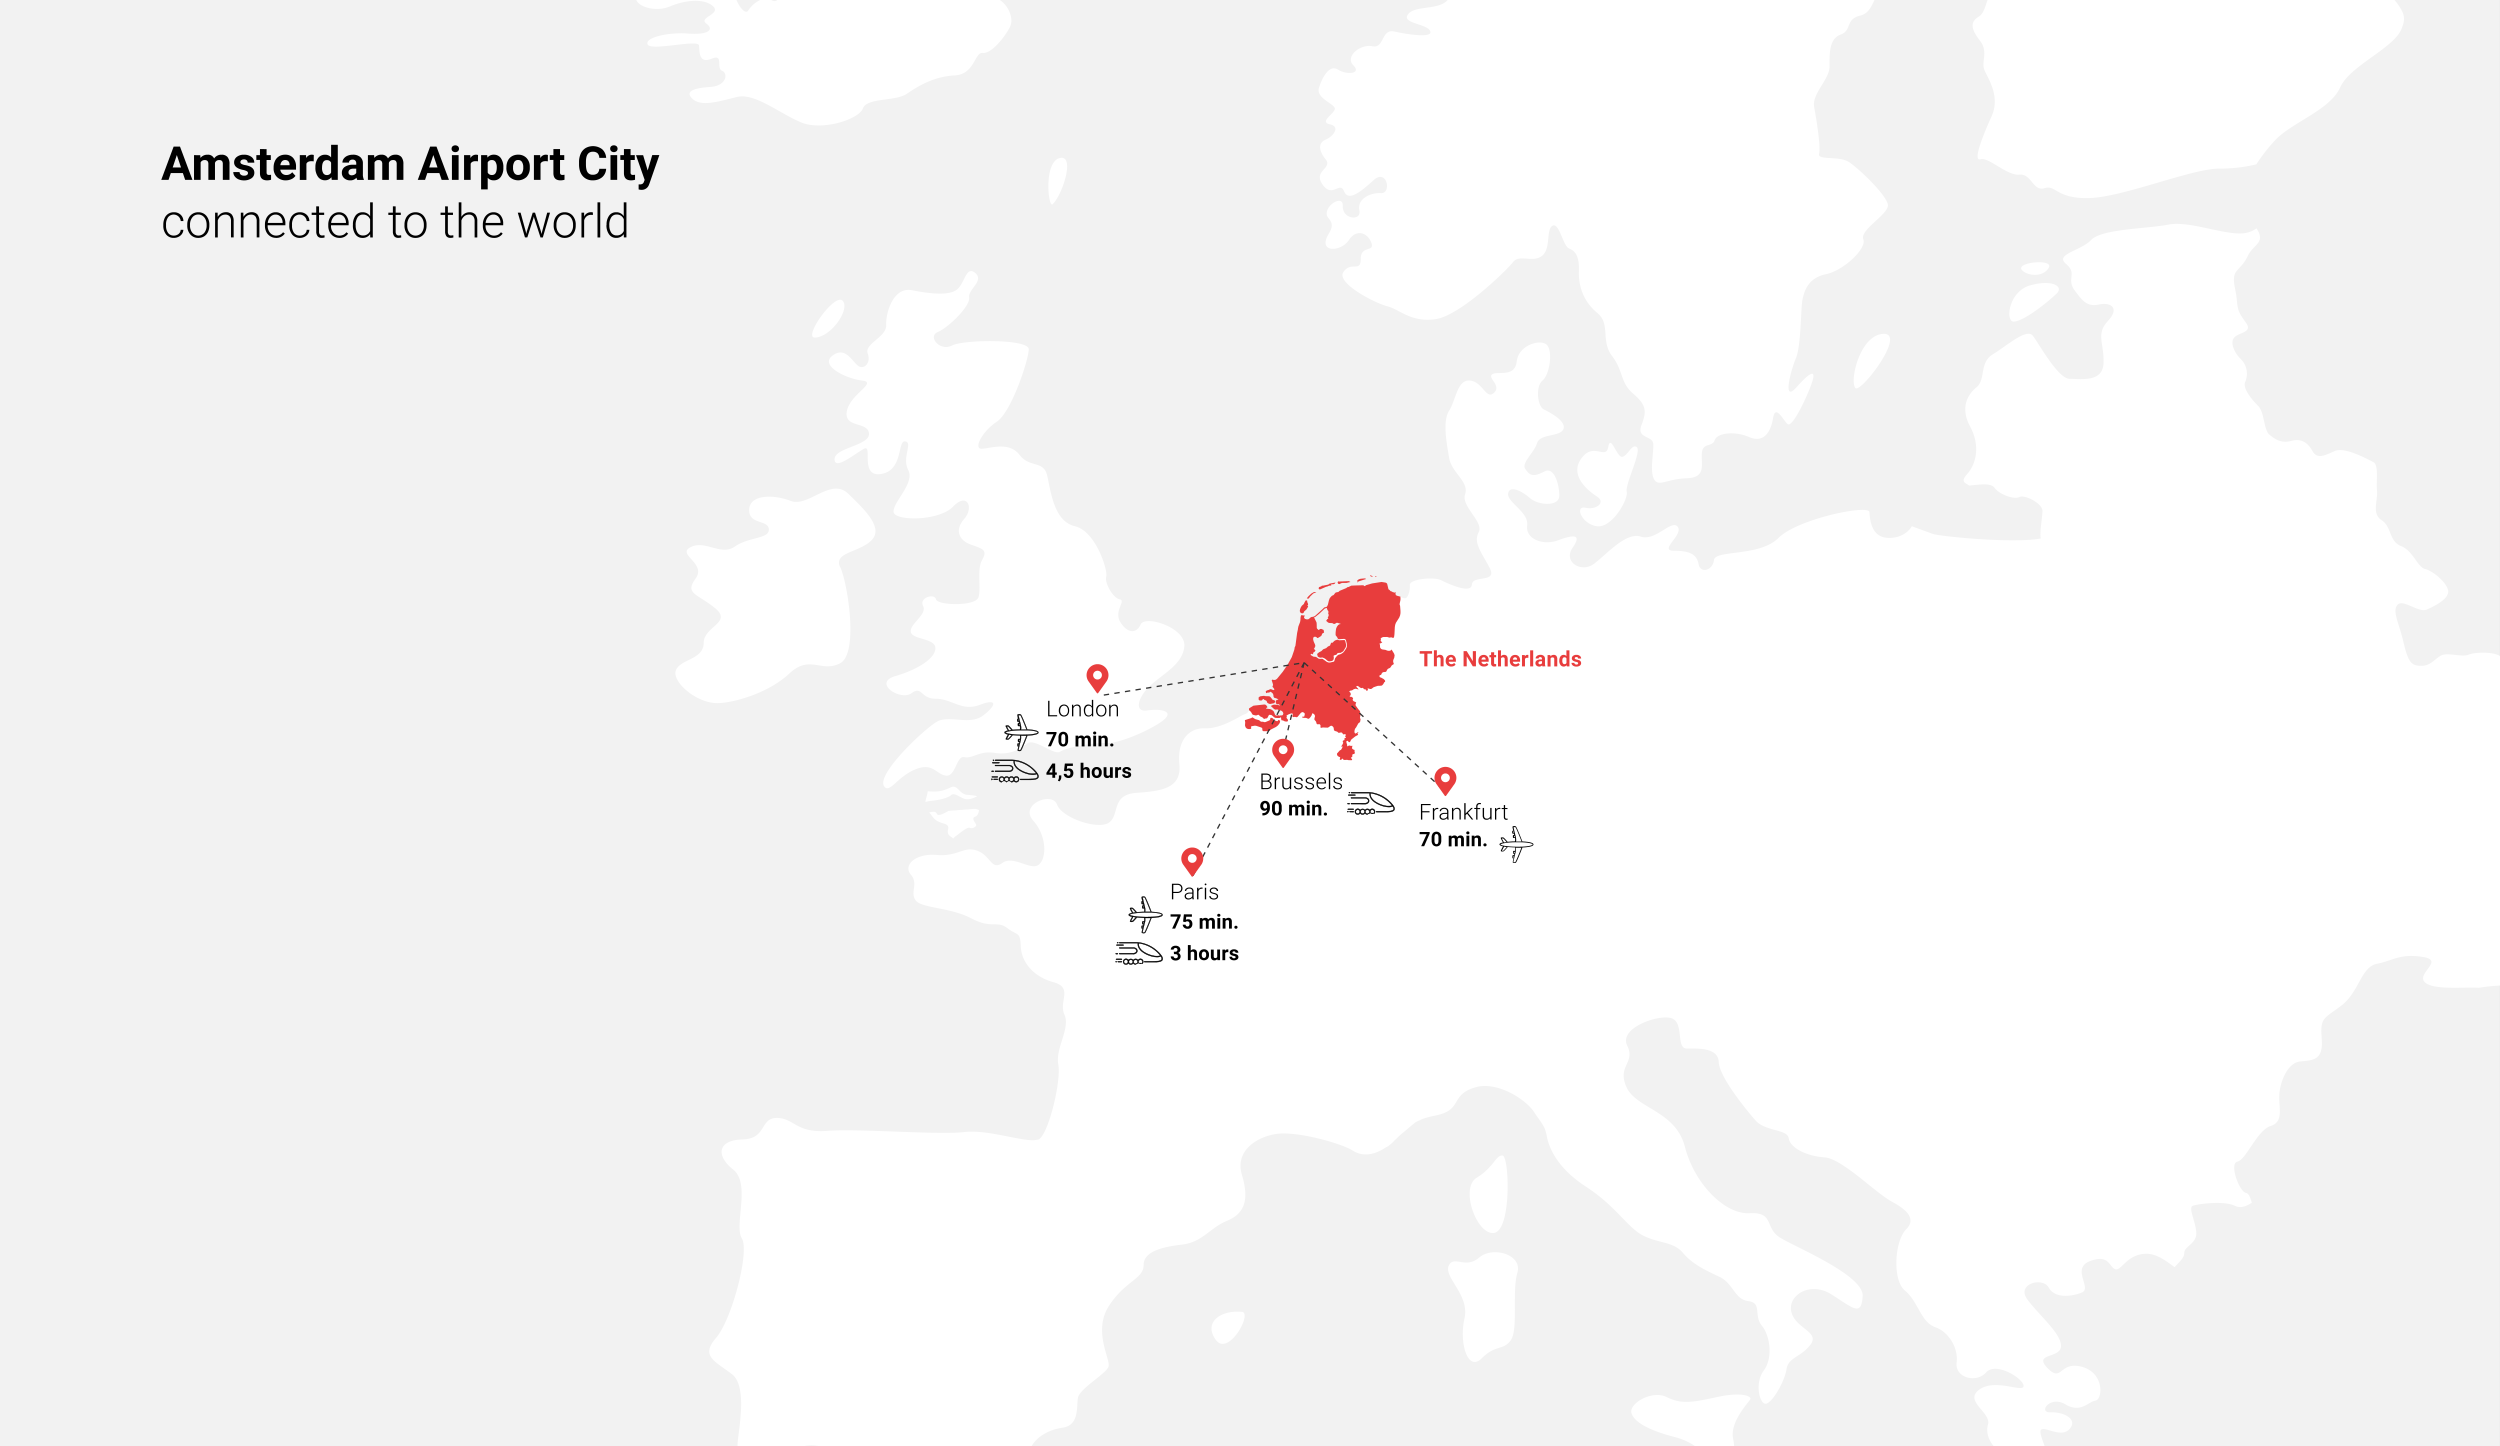 <svg xmlns="http://www.w3.org/2000/svg" viewBox="0 0 1869.02 1081.24" preserveAspectRatio="xMidYMid slice"><rect x="0" y="0" width="1869.02" height="1081.24" fill="#808080" stroke="none"/><style><![CDATA[.G{fill:#e83d3d}.H{stroke-miterlimit:10}.I{stroke-width:.32}.J{stroke-dasharray:4}]]></style><path d="M1869,0V1081.24H0V0Z" fill="#f2f2f2"/><path d="M711 594.5c-2.75 2.5-11.24 4-15.25 4.25a28.5 28.5 0 0 0-3.91.82c.38-2.92 1.63-5.86 1.73-8.05 7.2.72 11.2 0 16.93-2.77s6.26 5 12.75 5.5 7.25 1 7.25 1-4.25 2.74-8.25 2.24-8.54-5.5-11.25-3zm17.95 16.13c2.24-.8 2.78-3.4 2.93-5a7.17 7.17 0 0 0-3.38-.9l-19.5 1.5s-5 3.27-7.5 3c-2.1-.23 0-3.58-6.78-1.86 3.4 4.22 3.83 6.33 10.7 8.27 7.7 2.17-.6 6.13 5.73 10.08.6.38 1 .76 1.53 1.13a12.48 12.48 0 0 1 1.43-1.43c3-2.06 8.9-7.42 11-6.52s4.74-.9 4.74-2.08-4.2-5-.95-6.18zM1869 490.44V736.8a130.23 130.23 0 0 0-15.57 1.67c-12.33-.64-30.84 1.45-38.7-2.8-11.9-6.43 14.27-17.45-3.2-20.22s-22.5 2.77-34.47 5.08-13.3 21.15-26.64 31.26c-12.83 9.74-15.82 8.93-14.77 23.3 0 .5 0 .92.08 1.48 1.37 16.06-6.45 16.06-16.1 17s-15.16 15.6-15.62 25.26c-.27 5.82 1.07 11.76 0 16.3-.72 3-2.44 5.4-6.46 6.67-10.1 3.2-18.38 25.27-24.8 26.64s1.35 22.52 6.43 23.43c2.12.4 3.18 3.44 4.28 7.3-3.63 2.45-8.36 4.46-12.56 2.34-8.24-4.13-28.25-1.37-31.68 0-1.8.74-1 4.24.23 8.48 1.1 4 2.52 8.56 2.52 12.2 0 7.6-9 9.66-9 14.47 0 3.74-3.27 6.28-7.27 10.68-6.56-4.9-13.34-10-21-10-14.7 0-18.83 13.32-23.4 11.5s-4.6-11.5-18.86-6 1.87 20.23-6 23.43-20.2 4.6-24.8-3.66-24.34-2.76-16.08 8.7 25.28 25.27 25.28 34.9-21.14 5.08-10.13 16.53 8.77-5.48 25.74-.9 15.6 24.34 10.1 25.26-11 9.65-22.5 2.77-20.67 6.43-11 6 20.67 5.06 14.23 12.4-19.28-2.74-21.6.94c-.93 1.5.9 6.44 2.93 12h-38c-4-4.47-6-10.88-4.4-16.12 2.74-9.2-18.38-17.48-6.46-26.2s33.1 2.74 33.1-2.76-20.7-18.37-28-10.12-23.43 4.15-22.05-7.36-6.45-23.43-16.54-26.63a9.7 9.7 0 0 1-1.36-.7c-8.88-4.2-11.52-19-20.7-26.42-9.63-7.8-7.8-37.2.92-45.93 8.35-8.33-1.4-15.53-10.1-20.2-5.78-3.12-13.76-9.7-22-16.3a179 179 0 0 0-16-11.78c-4.83-3-9.33-5.2-13.07-5.45-13.8-.92-25.73-7.35-26.67-14.24s-17.46-5-24.8-13.32-27.1-32.65-27.54-43.66-15.6-10.12-23.9-10.12c-5 0-4.64-6.95-5.6-13.24-.64-4-1.8-7.8-5.4-9.26-4.08-1.64-12.43-.44-19.84 2.55-9.36 3.7-17.3 10.26-13.7 17.67 6.42 13.32-7.82 15.14-.47 31.23s36.75 17.5 43.64 44.56S1289.2 908 1308 907s11 11.08 23 18.4 62.48 28 61.55 43.66-7.36 8.7-23.42-1.4-33.07.92-29.84 13.34 21.57 14.7 14.2 24.34-16.55 9.2-17.9 18.4-11 25.72-15.62 25.72-8.27-15.6-1.38-24.8 5-25.75-1.4-33.55.45-17-10.1-18.37-11-13.3-22-18.38-20.2-9.66-27.1-17.92-18.4-6.88-29.87-12.88-20.22-22-42.28-36.28-28-29.88-29.4-37.66-3.22-8.75-9.65-18.4-27.57-23-43.66-18.37-11.92 13.35-21.58 18.37c-4.77 2.5-9.56 2.76-15 4.34a36.9 36.9 0 0 0-4.73 1.71h.27l-2.17.87c-.65.33-1.32.7-2 1.1l-11.7 9.83c-1.28 1.33-2.54 2.54-3.78 3.66-1.65 1.76-4.24 4.25-6.4 5.07-10 6.72-18.32 6.44-24.8 2.34-8.75-5.5-41.84-14.68-57-12.4S923 860.66 928.55 878.6a62 62 0 0 1 1.87 8c2.25 13.12-1.74 21.37-12.9 26-13.33 5.5-18.4 16.1-34 17.9S855 936 855 945.65c0 10.58-13.34 11.5-25.75 30.32s.94 40-.45 45.5-22 16.55-23 23.9.93 20.2-11.47 22c-11 1.63-19.4 7.17-23.13 13.83H612.6a30.6 30.6 0 0 0-11.91 0h-49.3v-1c0-8.26 8.26-43.18-4.15-52.82s-23.9-13.34-11.94-27.13 25.27-64.77 19.3-74.42c-2.57-4.14-1.66-12.3-.85-21.08 1.08-11.65 2-24.33-5.6-30.36-13.3-10.58-11.48-22.06 6.9-22.53s12.86-16.07 25.72-16.07 14.25 11.47 37.67 9.65 83.63 3.2 102.47.9c17.66-2.16 44.43 7.68 53.76 5.87a8 8 0 0 0 1.83-.36c7.35-3.68 17-43.65 14.7-56s9.18-27.1 4.6-37.22 6.87-20.2-8.28-24.35-23.9-15.17-24.36-26.64-2.3-7.82-10.1-13.78-11.48.9-27.1-7.36-36.74-7.35-41.34-13.32 2.3-12.43-3.67-19.3 3.2-16.08 19.3-14.7 20.22-6.9 30.33-3.2 10.55 15.14 18.8 9.16 21.15 6 27.12 1.38 6.45-21.12-4.13-33.1 14.23-22 17.9-11.9 31.25 19.3 39.06 13.3 1.37-20.68 20.2-22.06 34-3.22 32.18-21.57 7.8-27.13 18.83-26.67a28 28 0 0 0 7-.67c7-1.4 14.1-5.06 20.74-8.87 1.65-1 4-1.23 4.86-2.86.6-1.18 4.17-1.18 6.66-.47 32.93 9.4 17 6 22.07-7.12 8.2-21.36 78-82.72 84.87-78.58 4.15 2.5 5.12 1.3 6.33-1.95a15.75 15.75 0 0 0 .91-6.52c-.47-4.6 17.93-6.43 23.42-3.7s22.5 10.6 23 3.23 19.3-.9 13.3-12.4-12.4-18.82-8.27-26.65c2.24-4.13-1.72-9.37-5.37-14.72-3.2-4.68-6.22-9.48-4.74-13.75 3.23-9.2-10.1-16.1-11.93-27.1s-5.07-27.56 0-35.38 6-23.44 15.6-22.5 12 14.67 17.92 9.16-5.06-11-1.37-13.8 17 2.76 18.37-9.64 17.95-17 22.52-12.4 2.27 22.07-3.23 26.67-3.67 19.3.93 21.57 17 8.74 14.7 14.7-17.47 3.22-19.74 10.58-11.95 14.7-8.74 19.3 5.5 6.44 14.25 1.84 11.86 15 11 19.3c-1.36 6.9-15.64 6-22 .45s-15.17-9.6-16.1-3.2c-.7 4.8 8.38 10.15 12.42 16.72a10.85 10.85 0 0 1 1.81 7.15c-1.37 10.13 11.94 15.17 23 11.05s18.38-5.06 11 5.5 6.43 19.32 16.1 11.95 23.88-23.87 34.92-20.22 23-13.3 27.54-7.34-14.7 17.92-2.74 17.92 17 2.75 18.37 10.1a4.9 4.9 0 0 0 2.61 3.81c3.22 1.58 8.18-1.36 8.87-7 .9-7.8 34-2.27 48.22-16.52s67.57-25.26 68-19.3 1.38 19.3 14.7 19.3c8.56 0 14.26-4.18 17-8.73l15.7 5.73c4.16 1.66 59.12 7.38 80.7 3.42-1.08-4.12 1.23-16.1 1.23-20.65 0-5.5-13.1-12.38-17.2-10.32s-15.17-2.06-18.6-6.9c-2.78-3.87-11.32-2.4-18.88-1.7-3.66-2.22-6.57-3-1.57-8.62 7-7.93 9.34-20.9 3.07-33.74-.3-.53-.5-1.1-.8-1.64-7.33-13.32-2.73-23.44 4.6-29.4s1.83-18.37 12.4-24.8 25.23-19.77 29.84-13.77 18.8 32.18 27.57 32.18 24.8 2.76 25.25-11.95c.45-14.43-5.66-21.34 2.8-30.74a2.33 2.33 0 0 0 .38-.52c9.2-9.66 2.34-14.2-6.4-12.4s-12-1.82-18.4-10.56 2.32-12.4-6.43-19.76 11-9.65 18.84-17.93 41.34-8.27 57.9-11.47 45.5 9.66 58.82 6a17.58 17.58 0 0 0 6.78-3.19c7.44 10.8-2.52 12.2-6.33 20.4-4.13 9-9.66 10.35-10.34 15.86s1.38 9.66 2.08 17.9 2.06 9.66 6.88 16.55-4.14 6.9-8.28 10.34c-2.3 1.94-2.4 5.17-1.1 8.6a22.78 22.78 0 0 0 5.25 7.93 15.38 15.38 0 0 1 3.46 17.23c-2.07 4.82 4.82 13.1 9.64 17.92 4.1 4.1 4.23 14 6.7 19.1a6.87 6.87 0 0 0 1.57 2.27c4.12 3.45 9 6.9 16.55 4.82s12.4 1.4 15.83 7.6 9 3.45 16.57 0 24.78 6.2 28.93 8.26 2.06 13.8 2.74 21.36-4.1 17.23 3.46 22.07 5.5 15.84 14.46 19.3 12.4 15.83 18 17.17 15.84 9.65 17.2 15.84-9.64 11.73-15.86 14.48-17.9-8.28-22-3.44 1.4 13.76 4.8 28.94c1.55 6.68 3 10.6 4.62 13 2.1 3 4.65 3.55 8.5 3.55 6.9 0 9.64-4.8 14.48-7.57s15.85 1.37 20.68-.7c4.16-1.84 17.97-2.6 23.58 1zm-752.1 431.32c13.33-1.83 11.5-57.42 6.44-57.88s-6.44 8.7-19.3 16.55.1 43.08 12.85 41.33zm-188.4 59c-16.5-1.55-28.94 8.28-19.5 21s27.6-20.22 19.5-21zM589.94 503.7c15.6-14.7 23.88-.48 38.1-7.8s5.5-61.1 0-72.15a6.11 6.11 0 0 1-.53-4.79c1.9-6.3 16.42-7.38 24-15 9.2-9.2-4.57-22.52-17.43-34.92-11.63-11.22-26.6 6.37-38.9 6.17a10.51 10.51 0 0 1-3.85-.66c-12.86-5.05-30.8-5.05-31.24 6.42s14.23 7.36 14.7 14.7-14.7 5.5-25.28 12.87-22-5-33.08.46 11.94 12 3.67 23.45.46 11 14.25 22-8.27 13.78-8.27 26.2-17 11.93-20.68 20.2 14.7 24.8 30.8 24.8c11.45.08 38.1-7.27 53.73-21.96zm40-278.9c-6-6-29.92 27.9-20.68 27.58 12.38-.45 26.6-21.6 20.65-27.58zM787 152.66c7.8-7.78 17-37.66 5.06-34.44s-8.43 37.86-5.06 34.44zm-75.32 105.68c-9.2 4.6-18.38-6.9-10.58-10.12s24.35-19.3 23.44-25.72 11.5-12.4 4.6-18.38-7.82 7.83-13.78 12.4-19.3 3.23-33.56.46-19.74 17.45-19.3 26.18S646 257 648.72 264.3s-3.2 12.86-7.8 8.7-9.64-14.23-18.84-6.88 10.57 17 22.5 18.4-9.16 10.1-11.47 22.93 15.6 7.38 16.54 16.55-25.73 10.58-25.73 19.3 15.17-4.13 22.05-7.8-3.66 21.57 12.9 18.83 11.92-25.26 17.9-24.35-2.76 12 2.3 21.58-12 24.37-11 31.26 34 6.9 44.55-4.13 15.6.92 8.28 9.2-4.14 16.08 5.07 19.3 12.4 4.12 8.27 11.44-.48 21.14-2.78 28-30.77 6-31.7 1.4-12.87-1.4-9.63 5-10.13 13.34-9.2 19.32 17.92 4.6 18.37 11.95-12.4 16.06-29.84 21.12 3.65 18.85 11.92 12.87 6.45 4.12 18.38 4.12 19.33 9.66 32.62 4.6 12.88 0 2.76 7.8-25.26-.44-34.45 4.6-46.57 40.1-39.5 48.72c4.14 5 9.63-7.36 23-12.88s15.62 3.66 23 4.6 7.8-15.15 13.77-13.8 11.48-5 22.5-3.2 18.86-2.3 24.36-6.9 20.2 9.17 24.82 6 24.8-6.9 34.92-6.46 36.3-11.47 43.16-17.9-4.13-7.8-13.3-6.43-7.36-9.2 2.3-18.37 24.8-16.1 25.72-29.88-29.42-23.38-32.7-16.05-10.1 6.45-15.18-1.8 4.62-16.1-.43-17-11.5-12.4-10.1-17-7.82-34-23.44-37.67-17.92-25.74-20.66-37.67-12.9-5.54-20.68-15.63-21.15-5.05-28.05-4.6 0-12.9 11-20.2 23.9-46.42 23.9-54.2-48.22-7.4-57.4-2.78zm511.84 75.8c-3.7-2.3-6.45 6.43-10.6 7.35s-8.72-17.47-10.57-7.35-11-4.14-20.2 8.7 5.5 24.36 11.94 28.5-.46 10.1-8.72 8.27-3.22 11.92 8.26 13.78 23.9-20.22 22.52-25.74 11.7-30.82 7.37-33.53zm184.65-84.55c-17.44.48-25.62 34.82-21.13 40.46 3.7 4.58 38.58-40.92 21.13-40.46zm123.58-49.6c3.7-6.9-26.53-3.87-19.74 2.3 5.06 4.6 16.1 4.56 19.74-2.3zm-26.17 40.45c8.26-.5 27.1-16.1 32.17-21.16s-3.23-10.55-19.78-6-18.97 27.5-12.4 27.14zm-94.18-86.85c0 6.9-21.13 18.37-18.37 25.27s-14.72 23.42-28 26.17-16.06 12.4-17.45 18.84-.94 34.46-5 44.1-10.12 33.53.45 21.58 15.6-14.25 11-1.82-14.23 31.7-17.45 29.4-9.2-15.62-11-4.6-7.37 18.84-17.92 14.22-23.9-3.2-25.74 2.33-9.2 1.37-9.64 10.1 3.2 17.94-11.48 18.4-21.14 6.88-24.34.45 0-19.74-.48-26.2-12.85-3.64-8.73-14.23 3.22-15.17-6.44-23.43-6.88-16.53-15.62-28-.9-23.87-11-32.16-14.23-19.76-13.78-31.23v-2.92c-.18-9.16-3.2-12.44-7.35-14.08-4.6-1.83-7.35-19.77-12.4-17s-.92 17-7.82 22.48-17-1.4-21.6 4.6-39.48 40-57.88 42.73-27.1-7.35-36.3-9.66-38.6-17.45-32.63-25.72 12.87.9 12.87-9.66 11-4.6 7.8-12.4-11.5-9.64-16.53-1.86-17.58 9.2-17.58 2.3 8.73-11 2.28-18.37 11-19.3 10.6-9.2 14.23 11.47 12.4 3.22 7.82-13.32 16.1-12.86 4.6-18.83-5.5-9.66-18.84 16.1-22.05 8.25-8.72 5.53-16.07-5 7.8-11.93 2.3-18.84-5.52-12.38 0-14.72 11.48-9.65 3.2-11.45 3.23-7.84 3.68-11.53-14.25-7.8-11.9-15.62 7.8-17.9 14.24-13.78 17.94 3.22 11.5-3.2 5-16.1 14.2-14.25 6.45-13.3 16.55-11 29.4 5.07 26.64-.47-21.57-5.5-16.53-12.4 23-2.86 29.6-10.7h319.15c-2.47 5.23-4.74 10.23-10.6 11.63-11.5 2.77-6 11-14.72 14.23s-8.28 14.24-8.28 23.9-13.35 20.22-11.5 30.3 5 29.88 3.68 34.92 14.7 1.4 22.06 6 29.4 25.7 29.4 32.6zm384.1-132.3c-5.56 14.8-38.6 27.56-46 44.1s-34.9 25.7-47.78 38.6a127.88 127.88 0 0 0-14.87 18.88 115 115 0 0 1-27.85 3.18c-20.23 0-71.2 21.12-96.48 22s-25.3-10.1-34-7.37-9.65-11-18.83-10.1-23-13.32-29-11.5 1.38-17 8.26-32.18-3.2-28.94-5.52-34.9 3.23-13.33-3.2-21.6-7.8-13.8-.92-17.94c3.74-2.23 4.92-7.84 6.6-12.52h304.22c8.9 10.98 7.9 14.63 5.4 21.33zm-511.82 1023.15c-18.86 4.12-26.65 5.5-37.66 0s-28.9 5-26.2 12.4c1.83 5.07 9.2 11.5 32.16 17.5a47.22 47.22 0 0 1 15.41 6.92h29.1c-.17-1.9-.47-3.9-.86-6-2.3-12.4 11.48-26.65 12.85-29s-6-5.93-24.8-1.8zm-177.8-104.3c-10.1 8.74-18.42-1.53-22.5 5.5-5.07 8.74 15.6 22.05 11.48 40s2.3 40.43 12.86 29.87 15.63-5.5 21.6-13.33.93-36.74 5.06-50.52-18.36-20.26-28.5-11.52zM747.45 0H581c-.95 1-2.44 1.22-4.4 0h-8.3a21.92 21.92 0 0 0-8.93 7.88c-1.9 3-6.4-1.95-8.76-7.88h-74.85c1.66 5 14.27 9.37 25.3 4.74 12.13-5.08 25.83-5.88 32.1 0s-11.36 8.26-5.1 12.9 1.18 8.63-13.68 7.45-32.9 3.12-30.15 8.22 38-4.3 38.37.78 0 13.7 9.4 9.8 3.1 7.05 7.8 9 3.54 11.35-9 12.15-18.64 3.3-13.33 8.6c6.66 6.67 20.37 2 33.67-1.17s32.5 12.9 48.16 19.18 42.7-2.36 45.83-10.6S669.4 76 678 70.1s20.34-12.9 35.62-13.7 14.88-17.6 21.14-16.82S751.2 27.84 755.12 20c3.04-6.06-1.22-15.9-7.67-20z" fill="#fff"/><g class="G"><path d="M941.33 523.48l-.4-.6.08-1.57 1.1-.72 2.55-.37h.62l.4.22 2.9.08.67.15.5.38 1.13 1.4.15.26.2.26.3.25 1.26.36.4.43.06.78-.3.5-.3.32-.54.2-2.33.46h-.53l-1.13-.42-.65-.46-.3-.66-.2-.62-.48-.38-1.2-.48-.2-.2-.2-.26-.25-.2h-.4l-.74.9-.18.17-1.36.07zm14.53 14.7l-.2.18-.52.78-1-.08-.2-.08-.3-.25-.73-.1-.34-.1-.27-.3-.34-.75-.2-.3-.43-.27-.7-.27h-.65l-.3.42-.16 1-.4.48-3 1.27-.73.1-1.16-.33H943l-.64-.27-1-.86-2.95-.85-1.92-1.24-.47.06-.45.37-4.9 1.58.27 1.86-.13 1.2v1.12l.43 1.2.73.8.22.1.7.32 1 .12 1.44-.23.08-.45-.07-.6v-.56l.33-.34.45-.1h.48l1.2-.27h.74l.78.13 3.7 1.23.57.38.15.63v1.04l.45.53.38.17h3.58l.68-.22 1.38-1.08 3.75-1.9 1.5-1.18 1.2-1.62.17-.48.22-1.13v-.2l-.66-.4zm17.6-79.58l1-.3.68-1.33 1.43-1.18.84-1.3.4-.78.2-.66h-.62v-.3l.52-.4v-.8l-.3-.9-.43-.7.17-.24v-.24l-.07-.26-.12-.3-1-.05-.76 1.24-.7 1.5-1.43 1.24-.75 1.2-.6 1.5-.2 1.3.58 1.28zm51.4-27.7l1.08.36.08-.2.1-.13.1-.06h.14l-1.67-.74-.42.08.06.33zm3.92.26l.12-.34.23-.08.07-.1h-.68l-.3.27-.07.26.45.23zm17.68 19.85l-.08.4v.6l.1.32.15.26.1.44.28 3.6v1.8l-.28 1.6-.66 1.68-2.48 3.9-.24.65-.3.87-.27 1.67-.28 5.38-.22 1.75-.55 1.06-1.08-.33-.46-.2-1.5.23-1.6-.5-2.87.05-1 .3-.54.4-.52.38.25.52-.06.44-.14.4v.42l.22.32 1 .84-1.68.85h-.5l.37.78.1.88v.88l.2.74.6.7.8.4 2.4.34 1.56.6.85.14.8-.05.75-.22.3-.27.18-.33.2-.1 1.85 3 .42 1.28-.26 1.8-.6 1.4-.22.74v.9l.27 1.06.18.33.07.14-.08.25-1.35.82-.32.38-.7 1.15-.6.54-1.3.57-.6.62-.67 1.36-.38.35-1.8.2h-.17l-.5.27-.5.54-.16.28-.25.62-.24.3-.36.18h-.32l-.27.13-.2.5.06.75.48.34.66.2 2 1.1.78.83.16.23.07.33v.6l-.15.15h-.23l-.25.27-.7 1.26-.7.84-.82.44-2.68.1-3 1-1.5 1.14-.5.23h-.62l-1.94-.57.25 1.1-.12.5-1.14.3-.1-.76-.5-.3-1.16-.17-.14-.17-.33-.6-.22-.2h-.25l-.94.2-1-.42-1-.8-1-.46-1 .56.37.28 1.13 1.2.4.64-.5-.12-.7-.2-1-.26-1.24.33-.43.24-.63.46-.58.25-1.24.22-.5.36-.1.43.68.53.4.95-.06 1-.67.67v.52l.3.12h.88l.34.17.68.5.3.3-.4 1.38.7.9 2 .9-.36 1.08-.16.7.13.6 2 2.77 1.22 1.4.22 1.6.15.87-.1 1-.23 1v.9l.45.55-.17.42-.1 1.06-.16.6-.3.43-.77.54-.3.3-1.56 2.86-.63.78-.3.53-.26 1-.1 1.07.22.9.7.4 1.5-1 .7.24-.24.14-.7.57.64.6-.45.6-1.72.93-2.8 2.2-.4.47-.58 1.22-.37.4-.56.06-.4-.37-.36-.47-.42-.24-.85.45.17 1.12.47 1.38v1.2l.4-.08.8-.4.4-.12.42.06.8.26 1.1-.13.06.25-.2.4-.1.4v.7l.08.38.23.26.7.45 1 .34-.06.2-.16.26v.32l.25 1v.38l-.18.5-.34.4-.68-.06-.42.24-.26.48v.4l.06.44-.16.56-.43.4-.46-.1.13.6.23.4.3.2.2.3-.07.62-.6.1-2.2-.07-.32-.1-.34-.1-2.62.06-.3-.2-.62-.7-.3-.1-.27.2-.47.72-.32.06-.33-.07-.55-.3.32-1.1.05-.56-.47-.14-.66-.3-.17-.13-.5-.35-.5-.73-.06-1.07 2.18-2.43.35-.15.35-.12.14-.12.4-.6.53-1.1.34-.58-.3-.18h-.3l-.68.2 1.2-1.9.48-1.17-.4-.56.08-.63.15-.47.25-.15.35.3.23-.3.16-.34.23-.66-.1-.2v-.15l-.08-.35h.66l.3-.12.27-.2-.68-.74.1-.55.43-.42-.08-.23-.27-.6h-.5l-.93.23-.4-.34-.64-.87-.5-.3h-.4l-1.26.27h-.52l-.33-.23-.3-.34-.4-.3-1.72-.52-.5-.43-.18-.16-.1-1.1-.22-.94-.56-.73-.7-.45-.65-.07-.6.3-1.27.9-.63.23-3.58-.15-1 .24h-.2l-.54-.14v-1.8l-.53-.68-.56-.06-1.17.1-.52-.3-.15-.32-.3-1.06-.16-.42-1-1.16-.2-.47.1-1 .3-.85.1-.8-.6-1.14-.9-.6-.08-.12-.47.12-.18.3-.1.45-.2.6-.47.78-.7.95-.76.74-.66.18-1.17-.54-.55-.15-2.12-.07-.64-.28.17-.58.34-.05.82.1.28-.3.14-.73.18-.7-.06-.73-.36-.4-.5-.33-.55-.2-.44-.05-1 .52-2.34 2.87-.3.24-.4.15h-.47l-1-.24-.87.16h-.4l-.58-.4v-.48l.26-.6v-.8l-.24-.4-.38-.07-.9.14-1.63.6-1.58.93.37.4-.07.34-.2.38v.5l.24.44.68.8.18.47-.15.83-.57.3-1.4-.1-.6-.2-1.1-.6h-.88l-.12-.15-.25-.57-.08-.6v-.5l-.06-.38-.3-.22-.35.46-.67.2-2.72-.08-.63-.2-.6-.38-1.66-1.45-.5-.2-1.26-.13-.42.26-.9 1.7-.34.5-.47.25-1.1.12-.4.25h-.32l-.33-.14-.82-.88-1.83-.9-1.06-1.1-.48-.05-1.25.47h-.68l-1.7-.4-.55-.3-.46-.7-.4-.77-.37-.56-1-.88-.33-.52-.12-.8.3-.44 3.12-1.92 8.12-.88.67.1.46.27.48.45.44.6.28.7-.32.13-.5.35-.2.2v.3l2.9.3 1.47.6 1.25 1.08.4.76.6 1.67.45.6.72.2 1.58-.22.6.3.6-.2h1l.33-.1.6-.16.4-1.1-.25-1-.63-.78-.85-.5-.28-.05-1.08-.2-1.25-.56h-.47l-1 .12-.45-.08-.73-.43-2.4-2.25 1.6-.76.8-.23 2.7.13.8.25.7.6-.14-.9-.38-.37h-.1l-1.2-.05-.33-.12-.3-.2-.24-.3-.15-.43-.07-.37v-.74l.1-.4.4-.43.52-.22 1-.1-.32-.33-.76-.55-2.1-.64-.43-.64-.2-1.62-.5-1-.74-.67-.85-.6-.57.43-.77.24h-.78l-.6.17-.1.2h-.5l-.28-1.35.88-.6 1.9-.58.26-.35.6-.05 1 .23.84.46h.35l.32-.14.37-.32-.23-.44-.77-1.07-.2-.16-.17-.2-.07-.3.07-.38.14-.27.14-.2.06-.16-.1-.75-.58-1.92-.34-.82.17-.38.2-.32 1.4.3 1.17-.2 1-.67 4.32-5.27 3.7-5.44 2.8-5.06.27-.5 1.83-5.38.27-1.4v-.37l.6-1.27 1.28-9.64.54-2.47.08-.75.3-1.56 1.28-3.33.3-1.64v-.93l.12-1.2.22-1 .35-.43 1.87.28.3-.28.22.37-.45 1.53.7.9 1.24.37L978 463l.68-.4 1.3-1.12.63-.23 1.2-.16 1.2-.52 3.08-2.76 3-2.7.45-.52.56-.48 1.4-.32.6-.4.62-1.24.83-3.43.6-1.54 1.07-1.25.65-.58 1.12-.48.5-.58.47-.68.55-.57.6-.2 1.45-.25 1-.9 4.85-2 1.1-.78.7-.06 2-1 2.92-.14 3.3-.1 2.66-.08.32.1.53.47.3.1.26-.1.77-.6 4.5-1.32 7.14-1.1 3 .5.63.3.5.53 1 4.18.16.06.73.53.06.13.15.1.15.23.2.24.95.32 1.2.7.53-.18.26.3.36.1.36-.1.26-.3h.2v.34l-.24.2-.12.16v.2l.15.43.06.8.92.53 2.2.57h.34l.1 1.43v.8l-.1.78-.2.87zm-66.67 38.6l1.87 1.18.48.15 1.37.1.6.23 1.5 1.06.58.23.72.07 1.28-.15.6.08 2.18 1.55.66.5 1.32.63 1.3.1 2.94-.7.34-.38.66-2.25 1.37-1.67.9-.76 1.75-.52 1-.54 1-.72.64-.72 1.22-1.75.57-1 .34-1.17v-1l-.1-.9-.42-1.85-.23-.83-.3-.53-1-.42-4 .23-.5-.15-.27-.38-.72-1.37-.38-.3-.53-.83v-1.94l.23-2.08.27-1.26.6-1.2.72-1 .92-.64 1-.2h.1l-.35-.26-2.2-.65h-.45l-.5.2-.64.45-.3.15-.5.07-.46-.1-.72-.45-.37-.1-1.9-.08-.95-.27-.64-.53-.2-.23-.23-.1-.2-.15-.12-.3v-.5l.15-.15.15-.08.34-.57.5-.26.27-.38-.42-.8.57-.68.15-.8-.1-.8-.3-.57.2-.6v-.64l-.1-.65-.3-.2-.3-.53-.2-.46-.34-1.06-1.5.52-4.13 3.87-2.9 2.35-1.07.5.4.46 1.52 3.07.15 1.1.08 3.2.42.68.3.2.34.38.38.22.42-.26.3-.3.34-.2.42-.07h.5l1.55.7.2.26.1.6.07.68.12.5-1 .5-.46.4-.38 1.18-.5.57-1.86 1.18-.45.2-.42.07-.54-.57-.22-.15-.8-.3-1.06.2-.46.83v1.26l.42 1.44 1 2.24.23 1.2-.6.64.08.2.15.5h-.23l-.6.26.34.3.2.4.23.42.5.27-.23.53-.26.4-.34.3-.34.1-.38.38-.23.76-.26.53h-.46l-.23-.2-.2-.1-.46-.08v.42l-.18.07zm35-54.62v.17l.18.32.6-.78 5.2-1.68h.4v-.35l-.84-.27-3 .27-.8.2-1.13.5-.76.67.32.7zm-36 12l.66-1 2.4-2.33.88-.34.38-.22h.8v-.34l-1.53-.2-2 1.2-2 1.83-1.38 1.65 1 .42zm8.25-6.4l4.2-1.85 1.08-.27 1.35-.6 1.26-.1.4-.2-.06-.18-.07-.37-.06-.17 1.76-.08.86-.3.7-1-4.5.86-.4.3-.5.4-4.06.83h-.7l-.54.5-1.62.57-.34.87.37.76zm14.24-3.92l1.46-.67.77-.2h3.12l3-.7-1.23-.65-7.26.3-.46-.2-.5.43-.18.74.53.76zM985 490.3l.2.58.64.33 1 .48 1.77-.15 1.23.47.94.54 1.73 1.46 1 .47 1.8-.2 1.06-.42.63-.84.2-1.25-.23-1.52.84-.46.42-.15h.5l.45-.23.65-.94.38-.23.8-.15h1.2l2-1.15 1.75-2.82.42-1.16v-1l-.73-3.1-.62-.38-3.83.2-1.36-.45-1.74.57-.54.38-1.33 1.32-.3.05-.6-.08-.22.2-.73 1.86-.4.3-1.14.46-1.37 1.25-2.27.9-1.3 1.3-1.9 1-.87.83-.53.3.3.75z"/><path d="M1070.63 488.68h-3.48v9.48h-2.35v-9.48h-3.43v-1.9h9.26zm3.55 1.94a2.85 2.85 0 0 1 2.26-1.07c1.83 0 2.76 1.06 2.8 3.2v5.42H1077v-5.36a1.55 1.55 0 0 0-.31-1.07 1.34 1.34 0 0 0-1-.35 1.55 1.55 0 0 0-1.44.77v6H1072v-12h2.25zm10.8 7.7a4.15 4.15 0 0 1-3-1.14 4 4 0 0 1-1.17-3v-.22a5.08 5.08 0 0 1 .49-2.27 3.58 3.58 0 0 1 1.4-1.55 3.9 3.9 0 0 1 2-.54 3.49 3.49 0 0 1 2.73 1.09 4.41 4.41 0 0 1 1 3.1v.92h-5.38a2 2 0 0 0 2.05 1.83 2.44 2.44 0 0 0 2-.94l1.1 1.24a3.44 3.44 0 0 1-1.37 1.12 4.5 4.5 0 0 1-1.84.36zm-.25-6.94a1.42 1.42 0 0 0-1.09.45 2.39 2.39 0 0 0-.54 1.3h3.14v-.18a1.66 1.66 0 0 0-.4-1.16 1.43 1.43 0 0 0-1.11-.41zm18.7 6.8h-2.34l-4.56-7.5v7.5h-2.35v-11.38h2.35l4.57 7.5v-7.5h2.33zm6 .15a4.12 4.12 0 0 1-3-1.14 4 4 0 0 1-1.17-3v-.22a5.08 5.08 0 0 1 .49-2.27 3.62 3.62 0 0 1 1.39-1.55 4 4 0 0 1 2.06-.54 3.49 3.49 0 0 1 2.73 1.09 4.41 4.41 0 0 1 1 3.1v.92h-5.38a2 2 0 0 0 2.05 1.83 2.44 2.44 0 0 0 2-.94l1.1 1.24a3.44 3.44 0 0 1-1.37 1.12 4.5 4.5 0 0 1-1.96.36zm-.25-6.94a1.4 1.4 0 0 0-1.09.45 2.39 2.39 0 0 0-.54 1.3h3.14v-.18a1.66 1.66 0 0 0-.4-1.16 1.45 1.45 0 0 0-1.16-.41zm7.87-3.75v2.08h1.45v1.66h-1.5v4.22a1 1 0 0 0 .18.67.89.89 0 0 0 .69.2 4.47 4.47 0 0 0 .67-.05v1.7a4.88 4.88 0 0 1-1.37.2 2.16 2.16 0 0 1-2.42-2.4v-4.55h-1.24v-1.66h1.24v-2.08zm5.07 3a2.84 2.84 0 0 1 2.26-1.07c1.83 0 2.76 1.06 2.8 3.2v5.42h-2.26v-5.36a1.55 1.55 0 0 0-.31-1.07 1.36 1.36 0 0 0-1-.35 1.55 1.55 0 0 0-1.44.77v6h-2.26v-12h2.26zm10.8 7.7a4.16 4.16 0 0 1-3-1.14 4.08 4.08 0 0 1-1.16-3v-.22a5.08 5.08 0 0 1 .49-2.27 3.62 3.62 0 0 1 1.39-1.55 3.93 3.93 0 0 1 2.06-.54 3.49 3.49 0 0 1 2.73 1.09 4.41 4.41 0 0 1 1 3.1v.92H1131a2 2 0 0 0 2.05 1.83 2.44 2.44 0 0 0 2-.94l1.1 1.24a3.41 3.41 0 0 1-1.38 1.12 4.46 4.46 0 0 1-1.9.36zm-.26-6.94a1.43 1.43 0 0 0-1.09.45 2.46 2.46 0 0 0-.53 1.3h3.14v-.18a1.66 1.66 0 0 0-.41-1.16 1.43 1.43 0 0 0-1.16-.41zm9.93.45a6.44 6.44 0 0 0-.81-.06 1.65 1.65 0 0 0-1.68.86v5.54h-2.26v-8.46h2.13l.07 1a2.08 2.08 0 0 1 1.88-1.16 2.28 2.28 0 0 1 .7.1zm3.63 6.34h-2.27v-12h2.27zm6.92 0a2.52 2.52 0 0 1-.23-.76 2.73 2.73 0 0 1-2.13.91 3 3 0 0 1-2.06-.72 2.29 2.29 0 0 1-.82-1.81 2.38 2.38 0 0 1 1-2.06 4.93 4.93 0 0 1 2.88-.73h1v-.48a1.4 1.4 0 0 0-.31-.94 1.18 1.18 0 0 0-.94-.35 1.38 1.38 0 0 0-.9.27.94.94 0 0 0-.32.75h-2.26a2.29 2.29 0 0 1 .45-1.36 3.07 3.07 0 0 1 1.28-1 4.82 4.82 0 0 1 1.86-.35 3.7 3.7 0 0 1 2.48.78 2.74 2.74 0 0 1 .92 2.21v3.66a4.05 4.05 0 0 0 .34 1.82v.14zm-1.87-1.57a1.93 1.93 0 0 0 .92-.23 1.5 1.5 0 0 0 .63-.59v-1.46h-.85q-1.7 0-1.8 1.17v.14a.89.89 0 0 0 .3.69 1.14 1.14 0 0 0 .75.28zm7.78-6.9l.07 1a3 3 0 0 1 2.43-1.13 2.43 2.43 0 0 1 2 .79 3.71 3.71 0 0 1 .68 2.36v5.46h-2.26v-5.4a1.48 1.48 0 0 0-.31-1 1.4 1.4 0 0 0-1-.33 1.53 1.53 0 0 0-1.43.82v6h-2.26v-8.56zm6.7 4.17a5.1 5.1 0 0 1 .88-3.15 2.88 2.88 0 0 1 2.43-1.17 2.58 2.58 0 0 1 2 .92v-4.3h2.26v12h-2l-.1-.9a2.65 2.65 0 0 1-2.17 1.05 2.87 2.87 0 0 1-2.39-1.17 5.29 5.29 0 0 1-.95-3.27zm2.25.17a3.29 3.29 0 0 0 .42 1.82 1.33 1.33 0 0 0 1.2.63 1.51 1.51 0 0 0 1.48-.88v-3.34a1.49 1.49 0 0 0-1.46-.89c-1.14 0-1.65.9-1.65 2.62zm11.85 1.78a.73.73 0 0 0-.41-.65 4.69 4.69 0 0 0-1.32-.43c-2-.42-3-1.27-3-2.56a2.32 2.32 0 0 1 .93-1.88 3.78 3.78 0 0 1 2.44-.75 4.1 4.1 0 0 1 2.58.75 2.41 2.41 0 0 1 1 2h-2.26a1.09 1.09 0 0 0-.31-.8 1.32 1.32 0 0 0-1-.31 1.39 1.39 0 0 0-.89.25.82.82 0 0 0-.31.66.71.71 0 0 0 .36.61 3.62 3.62 0 0 0 1.19.39 11.06 11.06 0 0 1 1.43.38 2.35 2.35 0 0 1 1.79 2.28 2.22 2.22 0 0 1-1 1.87 4.31 4.31 0 0 1-2.56.71 4.37 4.37 0 0 1-1.89-.38 3.12 3.12 0 0 1-1.29-1 2.42 2.42 0 0 1-.47-1.42h2.14a1.16 1.16 0 0 0 .45.92 1.79 1.79 0 0 0 1.11.32 1.59 1.59 0 0 0 1-.25.75.75 0 0 0 .24-.71z"/></g><path d="M943 590v-11.68h3.44a4.45 4.45 0 0 1 2.84.78 2.74 2.74 0 0 1 1 2.27 2.59 2.59 0 0 1-.5 1.58 2.64 2.64 0 0 1-1.34.95 2.83 2.83 0 0 1 2.25 2.79 3 3 0 0 1-1 2.41 4.1 4.1 0 0 1-2.78.87zm1-6.42h2.7a3.06 3.06 0 0 0 1.91-.58 2 2 0 0 0 .67-1.63 1.93 1.93 0 0 0-.7-1.65 3.42 3.42 0 0 0-2.11-.53H944zm0 .83v4.76h3a3 3 0 0 0 2-.65 2.23 2.23 0 0 0 .74-1.78A2.18 2.18 0 0 0 949 585a2.88 2.88 0 0 0-2-.62zm13-2.25a3.24 3.24 0 0 0-.64-.06 2.36 2.36 0 0 0-1.52.5 2.75 2.75 0 0 0-.84 1.4v6h-1v-8.66h.93v1.38a2.54 2.54 0 0 1 2.44-1.53 1.6 1.6 0 0 1 .63.1zm7.25 6.74a3.12 3.12 0 0 1-2.76 1.26 2.7 2.7 0 0 1-2.11-.8 3.53 3.53 0 0 1-.73-2.38v-5.64h1v5.52c0 1.64.67 2.47 2 2.47a2.46 2.46 0 0 0 2.63-1.72v-6.27h1V590h-.93zm8.77-1.1a1.34 1.34 0 0 0-.57-1.14 4.3 4.3 0 0 0-1.72-.68 7.77 7.77 0 0 1-1.79-.56 2.38 2.38 0 0 1-.94-.77 1.91 1.91 0 0 1-.31-1.11 2 2 0 0 1 .86-1.69 3.48 3.48 0 0 1 2.19-.66 3.53 3.53 0 0 1 2.32.71 2.32 2.32 0 0 1 .88 1.87h-1a1.58 1.58 0 0 0-.64-1.27 2.88 2.88 0 0 0-3.12-.08 1.29 1.29 0 0 0-.57 1.09 1.21 1.21 0 0 0 .47 1 5.31 5.31 0 0 0 1.74.65 8.06 8.06 0 0 1 1.89.63 2.34 2.34 0 0 1 .93.81 2.23 2.23 0 0 1-.58 2.89 3.77 3.77 0 0 1-2.31.66 3.94 3.94 0 0 1-2.45-.73 2.25 2.25 0 0 1-.94-1.85h1a1.64 1.64 0 0 0 .71 1.3 2.9 2.9 0 0 0 1.72.47 2.75 2.75 0 0 0 1.62-.44 1.31 1.31 0 0 0 .59-1.13zm8.46 0a1.34 1.34 0 0 0-.57-1.14 4.3 4.3 0 0 0-1.72-.68 7.61 7.61 0 0 1-1.79-.56 2.38 2.38 0 0 1-.94-.77 1.91 1.91 0 0 1-.31-1.11 2.06 2.06 0 0 1 .85-1.69 3.48 3.48 0 0 1 2.19-.66 3.56 3.56 0 0 1 2.33.71 2.31 2.31 0 0 1 .87 1.87h-1a1.57 1.57 0 0 0-.63-1.27 2.54 2.54 0 0 0-1.61-.5 2.5 2.5 0 0 0-1.51.42 1.29 1.29 0 0 0-.57 1.09 1.21 1.21 0 0 0 .47 1 5.31 5.31 0 0 0 1.74.65 8.06 8.06 0 0 1 1.89.63 2.41 2.41 0 0 1 .93.81 2.23 2.23 0 0 1-.58 2.89 3.77 3.77 0 0 1-2.31.66 3.92 3.92 0 0 1-2.45-.73 2.25 2.25 0 0 1-.94-1.85h1a1.64 1.64 0 0 0 .71 1.3 2.9 2.9 0 0 0 1.72.47 2.75 2.75 0 0 0 1.62-.44 1.31 1.31 0 0 0 .61-1.13zm6.63 2.36a3.71 3.71 0 0 1-2-.55 3.76 3.76 0 0 1-1.39-1.51 4.72 4.72 0 0 1-.49-2.18v-.34a5.09 5.09 0 0 1 .48-2.25 3.92 3.92 0 0 1 1.35-1.57 3.34 3.34 0 0 1 1.87-.57 3.11 3.11 0 0 1 2.5 1.07 4.36 4.36 0 0 1 .93 2.94v.54h-6.18v.18a3.58 3.58 0 0 0 .85 2.45 2.67 2.67 0 0 0 2.12 1 3 3 0 0 0 2.42-1.17l.6.45a3.48 3.48 0 0 1-3.06 1.48zm-.18-8.16a2.39 2.39 0 0 0-1.82.79 3.72 3.72 0 0 0-.9 2.13h5.2v-.1a3.15 3.15 0 0 0-.71-2 2.21 2.21 0 0 0-1.76-.82zm6.53 8h-1v-12.32h1zm7.94-2.2a1.34 1.34 0 0 0-.57-1.14 4.36 4.36 0 0 0-1.72-.68 7.61 7.61 0 0 1-1.79-.56 2.42 2.42 0 0 1-1-.77 2 2 0 0 1-.3-1.11 2.06 2.06 0 0 1 .85-1.69 3.48 3.48 0 0 1 2.19-.66 3.56 3.56 0 0 1 2.33.71 2.31 2.31 0 0 1 .87 1.87h-1a1.57 1.57 0 0 0-.63-1.27 2.56 2.56 0 0 0-1.61-.5 2.48 2.48 0 0 0-1.51.42 1.29 1.29 0 0 0-.57 1.09 1.19 1.19 0 0 0 .47 1 5.31 5.31 0 0 0 1.74.65 7.79 7.79 0 0 1 1.88.63 2.44 2.44 0 0 1 .94.81 2.23 2.23 0 0 1-.58 2.89 3.77 3.77 0 0 1-2.31.66 3.9 3.9 0 0 1-2.45-.73 2.25 2.25 0 0 1-.94-1.85h1a1.61 1.61 0 0 0 .71 1.3 2.87 2.87 0 0 0 1.72.47 2.72 2.72 0 0 0 1.61-.44 1.29 1.29 0 0 0 .67-1.13zm-217.82-53.1h5.75v.83h-6.74V523.9h1zm7-3.62a5 5 0 0 1 .49-2.25 3.64 3.64 0 0 1 1.36-1.56 3.7 3.7 0 0 1 2-.55 3.56 3.56 0 0 1 2.8 1.21 4.7 4.7 0 0 1 1.07 3.21v.2a5.17 5.17 0 0 1-.48 2.26 3.64 3.64 0 0 1-1.37 1.55 3.78 3.78 0 0 1-2 .54 3.56 3.56 0 0 1-2.79-1.21 4.65 4.65 0 0 1-1.08-3.21zm1 .26a3.92 3.92 0 0 0 .81 2.55 2.72 2.72 0 0 0 4.2 0 4 4 0 0 0 .81-2.63v-.18a4.52 4.52 0 0 0-.37-1.82 3 3 0 0 0-1-1.27 2.6 2.6 0 0 0-1.52-.46 2.56 2.56 0 0 0-2.09 1 4 4 0 0 0-.81 2.62zm9.82-4.46v1.48a3.47 3.47 0 0 1 1.22-1.22 3.13 3.13 0 0 1 1.6-.42 2.63 2.63 0 0 1 2.08.78 3.52 3.52 0 0 1 .68 2.35v5.68h-.95v-5.68a2.63 2.63 0 0 0-.49-1.73 1.92 1.92 0 0 0-1.55-.57 2.44 2.44 0 0 0-1.57.56 3.3 3.3 0 0 0-1 1.5v5.92h-1v-8.65zm7.87 4.24a5.29 5.29 0 0 1 .89-3.21 2.93 2.93 0 0 1 2.45-1.19 3 3 0 0 1 2.67 1.38v-4.85h1v12.28h-.9v-1.15a3.12 3.12 0 0 1-2.71 1.31 2.89 2.89 0 0 1-2.41-1.2 5.25 5.25 0 0 1-.91-3.25zm1 .17a4.42 4.42 0 0 0 .67 2.61 2.13 2.13 0 0 0 1.87 1 2.58 2.58 0 0 0 2.51-1.56v-4.06a2.56 2.56 0 0 0-2.5-1.69 2.16 2.16 0 0 0-1.87 1 4.78 4.78 0 0 0-.71 2.7zm8.16-.2a5.15 5.15 0 0 1 .48-2.25 3.62 3.62 0 0 1 3.37-2.11 3.55 3.55 0 0 1 2.8 1.21 4.65 4.65 0 0 1 1.07 3.21v.2a5.17 5.17 0 0 1-.48 2.26 3.62 3.62 0 0 1-1.36 1.55 3.78 3.78 0 0 1-2 .54 3.56 3.56 0 0 1-2.8-1.21 4.7 4.7 0 0 1-1.07-3.21zm1 .26a3.91 3.91 0 0 0 .8 2.55 2.73 2.73 0 0 0 4.21 0 4.1 4.1 0 0 0 .8-2.63v-.18a4.36 4.36 0 0 0-.37-1.82 2.91 2.91 0 0 0-1-1.27 2.7 2.7 0 0 0-3.61.55 4.09 4.09 0 0 0-.8 2.62zm9.8-4.46v1.48a3.45 3.45 0 0 1 1.21-1.22 3.17 3.17 0 0 1 1.61-.42 2.59 2.59 0 0 1 2.07.78 3.58 3.58 0 0 1 .69 2.35v5.68h-.95v-5.68a2.62 2.62 0 0 0-.5-1.73 1.9 1.9 0 0 0-1.54-.57 2.42 2.42 0 0 0-1.57.56 3.24 3.24 0 0 0-1 1.5v5.92h-1v-8.65z"/><g fill="none" stroke="#333" class="H J"><path d="M825.22 519.65L975 495.4"/><path d="M975 495.4l-83.17 159.24"/></g><path d="M820.52,496.54a8.26,8.26,0,0,0-8.19,8.25,8.08,8.08,0,0,0,1.29,4.35l6.26,8.76a.79.79,0,0,0,.64.48h0a.79.79,0,0,0,.64-.48l6.26-8.75a8.2,8.2,0,0,0-6.9-12.61Z" class="G"/><path d="M823.8 504.73a3.28 3.28 0 1 1-3.28-3.28 3.28 3.28 0 0 1 3.28 3.28z" fill="#fff"/><path d="M891.35 633.6a8.26 8.26 0 0 0-8.19 8.25 8.08 8.08 0 0 0 1.29 4.35l6.26 8.76a.79.79 0 0 0 .64.48h0a.79.79 0 0 0 .65-.44l6.25-8.76a8.17 8.17 0 0 0 1.3-4.35 8.26 8.26 0 0 0-8.2-8.29z" class="G"/><path d="M894.63 641.78a3.28 3.28 0 1 1-3.28-3.27 3.28 3.28 0 0 1 3.28 3.27z" fill="#fff"/><path d="M1068.74 607.3h-5.43v5.45h-1V601.1h7.2v.83h-6.23v4.54h5.43zm6.53-2.4a3.34 3.34 0 0 0-.65-.06 2.35 2.35 0 0 0-1.51.5 2.83 2.83 0 0 0-.89 1.45v6h-1v-8.66h.94v1.38a2.54 2.54 0 0 1 2.44-1.54 1.6 1.6 0 0 1 .64.11zm6.82 7.84a4.24 4.24 0 0 1-.18-1.21 3.38 3.38 0 0 1-1.29 1 3.89 3.89 0 0 1-1.65.36 2.94 2.94 0 0 1-2-.7 2.27 2.27 0 0 1-.77-1.76 2.32 2.32 0 0 1 1-2 5.06 5.06 0 0 1 2.93-.73h1.74v-1a1.91 1.91 0 0 0-.57-1.46 2.41 2.41 0 0 0-1.67-.53 2.63 2.63 0 0 0-1.66.51 1.53 1.53 0 0 0-.65 1.23h-1a2.22 2.22 0 0 1 1-1.79 3.65 3.65 0 0 1 2.36-.76 3.34 3.34 0 0 1 2.28.73 2.59 2.59 0 0 1 .86 2v4.1a5.23 5.23 0 0 0 .26 1.88v.1zm-3-.7a3.24 3.24 0 0 0 1.72-.47 2.72 2.72 0 0 0 1.1-1.23v-1.9h-1.7a4.26 4.26 0 0 0-2.24.53 1.61 1.61 0 0 0-.27 2.6 2 2 0 0 0 1.39.48zm7.4-8v1.48a3.45 3.45 0 0 1 1.21-1.22 3.2 3.2 0 0 1 1.61-.42 2.56 2.56 0 0 1 2.07.79 3.45 3.45 0 0 1 .69 2.35v5.68h-.95V607a2.7 2.7 0 0 0-.49-1.73 1.94 1.94 0 0 0-1.55-.57 2.42 2.42 0 0 0-1.57.56 3.15 3.15 0 0 0-1 1.5v5.93h-1v-8.66zm10.3 4.3l-1.1 1v3.3h-1v-12.2h1v7.86l.9-1 3.3-3.26h1.2l-3.67 3.65 4 5h-1.14zm6.82 4.36v-7.87h-1.43v-.8h1.43v-1a2.8 2.8 0 0 1 .68-2 2.44 2.44 0 0 1 1.88-.72 3.62 3.62 0 0 1 1 .14l-.07.8a3.94 3.94 0 0 0-.87-.09 1.55 1.55 0 0 0-1.23.49 2 2 0 0 0-.44 1.4v1.07h2.06v.8h-2.06v7.87zm10.46-1.1a3.09 3.09 0 0 1-2.75 1.26 2.67 2.67 0 0 1-2.11-.81 3.51 3.51 0 0 1-.73-2.38v-5.63h1v5.5c0 1.65.66 2.47 2 2.47a2.46 2.46 0 0 0 2.63-1.71v-6.27h1v8.66h-.93zm7.6-6.74a3.34 3.34 0 0 0-.65-.06 2.33 2.33 0 0 0-1.51.5 2.77 2.77 0 0 0-.89 1.45v6h-.95v-8.66h.94v1.38a2.54 2.54 0 0 1 2.44-1.54 1.52 1.52 0 0 1 .63.11zm3.56-3v2.2h1.77v.8h-1.8v5.77a1.81 1.81 0 0 0 .26 1.07 1 1 0 0 0 .87.35 5.9 5.9 0 0 0 .77-.07l.05.77a3.19 3.19 0 0 1-1 .14 1.72 1.72 0 0 1-1.43-.57 2.72 2.72 0 0 1-.45-1.69v-5.77h-1.6v-.8h1.6v-2.2zm-56.4 21.3l-4.12 9.48h-2.24l4.14-9h-5.3V622h7.53zm8.68 5.07a5.41 5.41 0 0 1-.91 3.39 3.66 3.66 0 0 1-5.35 0 5.25 5.25 0 0 1-.94-3.3v-2a5.37 5.37 0 0 1 .92-3.39 3.66 3.66 0 0 1 5.34 0 5.22 5.22 0 0 1 .94 3.29zm-2.1-2.15a4 4 0 0 0-.36-1.94 1.24 1.24 0 0 0-1.14-.6 1.2 1.2 0 0 0-1.1.58 3.65 3.65 0 0 0-.38 1.8v2.6a4 4 0 0 0 .36 1.94 1.22 1.22 0 0 0 1.14.63 1.19 1.19 0 0 0 1.12-.6 4 4 0 0 0 .36-1.87zm9.65-1.36l.07.9a2.78 2.78 0 0 1 2.27-1 2.13 2.13 0 0 1 2.11 1.21 2.73 2.73 0 0 1 2.38-1.21 2.37 2.37 0 0 1 1.92.75 3.46 3.46 0 0 1 .63 2.26v5.06h-2.13v-5a1.51 1.51 0 0 0-.26-1 1.17 1.17 0 0 0-.93-.32 1.32 1.32 0 0 0-1.32.91v5.44h-2.12v-5a1.51 1.51 0 0 0-.27-1 1.2 1.2 0 0 0-.92-.31 1.38 1.38 0 0 0-1.31.75v5.6h-2.1v-7.92zm11.14-2.05a1 1 0 0 1 .32-.79 1.2 1.2 0 0 1 .86-.3 1.24 1.24 0 0 1 .87.3 1.07 1.07 0 0 1 .32.79 1 1 0 0 1-.33.79 1.21 1.21 0 0 1-.86.31 1.24 1.24 0 0 1-.86-.31 1.07 1.07 0 0 1-.32-.79zm2.25 10h-2.13v-7.92h2.13zm3.84-7.92l.06.9a2.8 2.8 0 0 1 2.28-1.06 2.32 2.32 0 0 1 1.88.74 3.41 3.41 0 0 1 .62 2.21v5.12H1105v-5.06a1.4 1.4 0 0 0-.29-1 1.34 1.34 0 0 0-1-.31 1.47 1.47 0 0 0-1.34.77v5.58h-2.1v-7.92zm6.7 6.88a1.06 1.06 0 0 1 .34-.82 1.33 1.33 0 0 1 1.71 0 1.06 1.06 0 0 1 .34.82 1 1 0 0 1-.33.81 1.22 1.22 0 0 1-.87.31 1.19 1.19 0 0 1-.85-.31 1 1 0 0 1-.33-.84zM947.24 605.3a2.7 2.7 0 0 1-1.94.81 2.85 2.85 0 0 1-2.26-1 3.82 3.82 0 0 1-.85-2.62 4 4 0 0 1 .46-1.92 3.28 3.28 0 0 1 1.27-1.36 3.53 3.53 0 0 1 1.85-.49 3.36 3.36 0 0 1 1.88.53 3.45 3.45 0 0 1 1.27 1.51 5.44 5.44 0 0 1 .46 2.27v.78a6.19 6.19 0 0 1-1.32 4.19 5 5 0 0 1-3.76 1.62h-.52v-1.76h.47c1.84-.05 2.83-.87 3-2.56zm-1.42-.8a1.5 1.5 0 0 0 .88-.26 1.7 1.7 0 0 0 .56-.64v-.87a2.84 2.84 0 0 0-.41-1.67 1.26 1.26 0 0 0-1.09-.6 1.23 1.23 0 0 0-1 .59 2.49 2.49 0 0 0-.41 1.46 2.37 2.37 0 0 0 .4 1.43 1.3 1.3 0 0 0 1.07.56zm12.4.66a5.4 5.4 0 0 1-.92 3.38 3.17 3.17 0 0 1-2.68 1.18 3.22 3.22 0 0 1-2.66-1.15 5.27 5.27 0 0 1-1-3.3v-2a5.31 5.31 0 0 1 .93-3.39 3.66 3.66 0 0 1 5.33 0 5.27 5.27 0 0 1 1 3.3zM956.1 603a3.92 3.92 0 0 0-.36-1.93 1.35 1.35 0 0 0-2.24 0 3.67 3.67 0 0 0-.37 1.8v2.6a4.14 4.14 0 0 0 .35 1.93 1.21 1.21 0 0 0 1.14.64 1.18 1.18 0 0 0 1.12-.61 4 4 0 0 0 .36-1.86zm9.65-1.36l.07.9a2.78 2.78 0 0 1 2.28-1 2.11 2.11 0 0 1 2.1 1.21 2.72 2.72 0 0 1 2.38-1.21 2.37 2.37 0 0 1 1.92.75 3.44 3.44 0 0 1 .63 2.26v5.06H973v-5.05a1.5 1.5 0 0 0-.26-1 1.14 1.14 0 0 0-.93-.31 1.33 1.33 0 0 0-1.32.91v5.44h-2.12v-5.05a1.47 1.47 0 0 0-.27-1 1.16 1.16 0 0 0-.92-.31 1.36 1.36 0 0 0-1.3.75v5.6h-2.12v-7.93zm11.14-2a1 1 0 0 1 .32-.78 1.36 1.36 0 0 1 1.73 0 1.12 1.12 0 0 1 0 1.57 1.2 1.2 0 0 1-.86.31 1.16 1.16 0 0 1-.86-.31 1 1 0 0 1-.33-.84zm2.25 10H977v-7.93h2.12zm3.84-7.93l.07.92a2.74 2.74 0 0 1 2.27-1.06 2.29 2.29 0 0 1 1.88.74 3.44 3.44 0 0 1 .63 2.21v5.12h-2.12v-5.14a1.37 1.37 0 0 0-.29-1 1.33 1.33 0 0 0-1-.3 1.44 1.44 0 0 0-1.34.76v5.6H981v-7.93zm6.7 6.9a1.08 1.08 0 0 1 .34-.82 1.22 1.22 0 0 1 .86-.32 1.24 1.24 0 0 1 .86.32 1.08 1.08 0 0 1 .34.82 1 1 0 0 1-.34.81 1.35 1.35 0 0 1-1.72 0 1 1 0 0 1-.34-.88z"/><path d="M975 495.4l-17.44 72.47M975 495.4l103.12 94.06" fill="none" stroke="#333" class="H J"/><path d="M959.3 552.32a8.25 8.25 0 0 0-8.19 8.26 8 8 0 0 0 1.29 4.34l6.26 8.76a.79.79 0 0 0 .64.48h0a.79.79 0 0 0 .64-.48l6.25-8.75a8.18 8.18 0 0 0-6.89-12.61z" class="G"/><path d="M962.57 560.5a3.28 3.28 0 1 1-3.28-3.27 3.27 3.27 0 0 1 3.28 3.27z" fill="#fff"/><path d="M1080.62,573.32a8.26,8.26,0,0,0-8.19,8.26,8.13,8.13,0,0,0,1.29,4.34l6.26,8.76a.79.79,0,0,0,.64.48h0a.77.77,0,0,0,.64-.48l6.26-8.75a8.2,8.2,0,0,0-6.9-12.61Z" class="G"/><path d="M1083.9 581.5a3.28 3.28 0 1 1-3.28-3.27 3.27 3.27 0 0 1 3.28 3.27z" fill="#fff"/><path d="M1133.33 644.86c.45-.3 2.07-4.06 4.83-11.16v-.1h.1a36.89 36.89 0 0 0 5-.52c2.14-.4 3.18-1 3.18-1.74a.91.91 0 0 0-.3-.65c-.84-.84-3.66-1.42-7.94-1.62h-.12v-.1c-3.33-8.54-4.42-10.72-4.75-11.05l-.08-.07a2.45 2.45 0 0 0-2.33 0c-.23.15-.18.43-.06 1.12.08.45.2 1.07.4 1.84v.2l.4 1.64h-.5V621h-.1a.67.67 0 0 0-.54.72v.83a.82.82 0 0 0 .21.56.56.56 0 0 0 .39.17h.7v.13l.15.6.06.22h-.38a.54.54 0 0 0-.39.17.79.79 0 0 0-.22.56v.83a.79.79 0 0 0 .22.56.56.56 0 0 0 .39.17h1v.15a7.88 7.88 0 0 1 0 2.19v.15h-.15c-1.92 0-3.7.16-5.3.32h-.1l-.06-.07c-.7-.8-1.64-1.87-2.28-2.5a2.46 2.46 0 0 0-.78-.63 3.84 3.84 0 0 0-1.77 0 .34.34 0 0 0-.22.2c0 .15-.06.3.44 1.3a22.44 22.44 0 0 0 1 1.83 1.22 1.22 0 0 1 .1.23l.06.18h-.2c-2.1.48-2.36 1-2.36 1.4a.76.76 0 0 0 .25.53 4.57 4.57 0 0 0 2.12.87h.18v.18a1.48 1.48 0 0 1-.12.29c-.35.6-.72 1.3-1 1.86-.47 1-.53 1.2-.33 1.38a.42.42 0 0 0 .14.09 3.83 3.83 0 0 0 1.77 0c.16 0 .48-.15 3.1-3.18l.06-.07h.1c1.58.16 3.4.27 5.26.32h.16v.15a8.2 8.2 0 0 1 0 2.24v.16h-.94a.57.57 0 0 0-.47.25.84.84 0 0 0-.14.47v.83a.79.79 0 0 0 .22.56.56.56 0 0 0 .39.17h.38l-.06.22-.15.6v.13h-.7a.56.56 0 0 0-.39.17.82.82 0 0 0-.21.56v1a.79.79 0 0 0 .22.56.52.52 0 0 0 .33.16h.1v-1.64h.48v.22c0 .1 0 .22-.08.33l-.26 1.1v.2c-.6 2.7-.53 2.77-.37 2.92h0a2.39 2.39 0 0 0 2.33 0m-1.53-19v-1h.5v.2l.15.55.06.25zm1.4-.14h0c-.1-.4-.22-.8-.32-1.2h0l-.4-1.58-.1-.4-.06-.28c-.4-1.7-.72-3.12-.8-3.72v-.16h.15a1.85 1.85 0 0 1 1.29.08h0c.5.63 2.62 5.78 4.43 10.4l.1.26h-4.12v-.2a8 8 0 0 0-.18-3.07m-9.18 3.4h0c-.53-.9-1-1.75-1.16-2.2l-.1-.24h.26a2.71 2.71 0 0 1 .79.06h0a3.91 3.91 0 0 1 .5.45c.42.42 1 1.08 1.8 2l.22.26h-.34l-.42.06h-.33l-.87.15h-.17v-.17a2.11 2.11 0 0 0-.18-.45m-.16 6.8h0a2.71 2.71 0 0 1-.79.06h-.27l.1-.24c.2-.45.64-1.3 1.16-2.2a2.09 2.09 0 0 0 .2-.5v-.16h.16c.5.1 1.06.17 1.65.25h.34l-.22.26a18.81 18.81 0 0 1-2.33 2.45M1133 633h0a60.54 60.54 0 0 1-8-.63 13.91 13.91 0 0 1-1-.19h0a5.74 5.74 0 0 1-2.08-.71l-.2-.15.2-.14a6 6 0 0 1 2.12-.71h0a29.49 29.49 0 0 1 3-.45h0c1.74-.2 3.78-.3 5.9-.35h3.45l1.5.05c4.17.17 7.1.7 7.82 1.43a.31.31 0 0 1 .09.12v.15c-.17.43-2 1.32-7.9 1.55h0c-1 0-2 .06-3.14.06h-1.82m-1.18 4.82v-1h.76l-.06.23c0 .2-.1.4-.16.63v.13zm-.3 6.42c.1-.6.4-2 .8-3.7 0-.23.1-.47.16-.7h0l.4-1.57c0-.2.1-.4.16-.62h0l.15-.58v-.17a8 8 0 0 0 .13-2.94v-.2h4.15l-.1.25c-1.8 4.64-3.92 9.8-4.43 10.44h0a1.79 1.79 0 0 1-1.29.08h-.15z"/><path d="M1041.16 602.77a6.56 6.56 0 0 1-3.16.57 17.43 17.43 0 0 1-5-1 19.62 19.62 0 0 1-5.65-2.89 9.21 9.21 0 0 1-2.59-2.86 5.57 5.57 0 0 1-.73-3.48.94.94 0 0 0 0-.17h-13.43a1.33 1.33 0 0 1-.2 0 .32.32 0 0 1-.3-.32.3.3 0 0 1 .31-.3h11.95a21.43 21.43 0 0 1 6.17.91 25.51 25.51 0 0 1 10.66 6.25 17.37 17.37 0 0 1 2.62 3.06 4.61 4.61 0 0 1 .73 1.74 1.84 1.84 0 0 1-.71 1.86 4.37 4.37 0 0 1-1.9.75 15.3 15.3 0 0 1-2.78.26h-7.95c-.24 0-.37-.12-.37-.32s.13-.3.37-.3h6.43q1.55 0 3.1-.12a6.44 6.44 0 0 0 2.16-.47 2.68 2.68 0 0 0 .61-.37 1.2 1.2 0 0 0 .43-1.2 4.37 4.37 0 0 0-.76-1.6zm-.38-.54l-.17-.23-1.2-1.35a25 25 0 0 0-6.51-5 24.58 24.58 0 0 0-7.92-2.59c-.34-.05-.34-.05-.4.3a1.09 1.09 0 0 0 0 .18 5.1 5.1 0 0 0 .76 2.87 9.73 9.73 0 0 0 3.21 3.14 20.1 20.1 0 0 0 6.88 2.8 11.36 11.36 0 0 0 4.15.21 3.62 3.62 0 0 0 1.19-.33zm-20.3 3.44a2.18 2.18 0 0 1 3.62 0 2.11 2.11 0 0 1 2-1 2 2 0 0 1 1.34.69 2.13 2.13 0 0 1-.13 3 4.43 4.43 0 0 0-5 .57 2.11 2.11 0 0 1-1.81-1 2.15 2.15 0 0 1-1.81 1 2.11 2.11 0 0 1-1.8-1 2.15 2.15 0 0 1-1.91 1 2 2 0 0 1-1.41-.62 2.13 2.13 0 0 1 0-3 2.07 2.07 0 0 1 1.76-.65 2.13 2.13 0 0 1 1.59 1 2.18 2.18 0 0 1 3.56.01zm-3.93 1.17a1.48 1.48 0 0 0-1.46-1.49 1.49 1.49 0 1 0 1.46 1.49zm7.87 0a1.5 1.5 0 0 0 1.48 1.49 1.53 1.53 0 0 0 1.49-1.49 1.5 1.5 0 0 0-1.49-1.49 1.48 1.48 0 0 0-1.48 1.49zm-7.2 0a1.48 1.48 0 0 0 1.48 1.49 1.5 1.5 0 0 0 1.47-1.49 1.48 1.48 0 1 0-2.95 0zm6.55 0a1.48 1.48 0 1 0-3 0 1.49 1.49 0 0 0 1.47 1.51 1.48 1.48 0 0 0 1.53-1.51zm-3.23-5.66a3.37 3.37 0 0 0 1.94-.6 2.2 2.2 0 0 0-.05-3.8 3.63 3.63 0 0 0-2-.58h-10a.64.64 0 0 0-.24 0 .27.27 0 0 0-.19.33.27.27 0 0 0 .26.26h10.07a2.9 2.9 0 0 1 1.89.57 1.51 1.51 0 0 1 .68 1.53 1.75 1.75 0 0 1-.87 1.18 3 3 0 0 1-1.58.43h-10.22a.26.26 0 0 0-.23.26c0 .23.1.36.4.36h5.1l5.05.06zm-8.6-6.47h1a.28.28 0 0 0 .31-.27.3.3 0 0 0-.25-.34.86.86 0 0 0-.23 0h-4.46a.31.31 0 0 0-.34.3c0 .22.1.33.37.33h3.64zm-3.95 10c-.22 0-.37.1-.37.3a.33.33 0 0 0 .36.32h3.7a.33.33 0 0 0 .36-.32c0-.18-.15-.3-.37-.3H1008zm3.72 2.42a.31.31 0 1 0 0-.62h-2.5a.3.3 0 0 0-.24.12.36.36 0 0 0 0 .3.4.4 0 0 0 .29.19h1.24zm-3-6a.3.3 0 0 0 .3-.31.28.28 0 0 0-.29-.31h-1a.3.3 0 0 0-.31.32.31.31 0 0 0 .33.3h.46c.15 0 .37.06.54.05zm-.25-8.5c0 .2.18.28.5.26a.33.33 0 0 0 .33-.3c0-.2-.15-.32-.43-.32s-.4.17-.37.4zm-1.15 14.17c0 .2.13.3.4.3s.4-.1.4-.3-.12-.3-.4-.3-.38.14-.37.36z" stroke="#000" class="H I"/><path d="M877.14 667.6v4.74h-1V660.7h4a4.18 4.18 0 0 1 2.87.93 3.65 3.65 0 0 1 0 5.08 4.33 4.33 0 0 1-2.93.89zm0-.83h3a3.16 3.16 0 0 0 2.18-.68 2.45 2.45 0 0 0 .76-1.9 2.55 2.55 0 0 0-.75-1.93 3 3 0 0 0-2.13-.73h-3zm14.4 5.57a4.91 4.91 0 0 1-.18-1.2 3.45 3.45 0 0 1-1.28 1 3.93 3.93 0 0 1-1.66.35 2.93 2.93 0 0 1-2-.69 2.29 2.29 0 0 1-.77-1.76 2.32 2.32 0 0 1 1.05-2 5.08 5.08 0 0 1 2.93-.74h1.74v-1a1.89 1.89 0 0 0-.57-1.46 2.39 2.39 0 0 0-1.67-.53 2.6 2.6 0 0 0-1.65.51 1.51 1.51 0 0 0-.66 1.23h-1a2.22 2.22 0 0 1 1-1.78 3.67 3.67 0 0 1 2.36-.76 3.37 3.37 0 0 1 2.28.72 2.59 2.59 0 0 1 .86 2v4.1a5 5 0 0 0 .27 1.88v.1zm-3-.68a3.18 3.18 0 0 0 1.71-.47 2.69 2.69 0 0 0 1.1-1.24v-1.9h-1.7a4.29 4.29 0 0 0-2.24.52 1.58 1.58 0 0 0-.81 1.4 1.56 1.56 0 0 0 .54 1.21 2 2 0 0 0 1.41.48zM899 664.5a3.42 3.42 0 0 0-.65-.06 2.38 2.38 0 0 0-1.52.5 2.78 2.78 0 0 0-.88 1.45v5.94h-1v-8.65H896v1.38a2.54 2.54 0 0 1 2.44-1.54 1.72 1.72 0 0 1 .63.1zm1.62-3.32a.69.69 0 0 1 .17-.46.65.65 0 0 1 .48-.18.67.67 0 0 1 .49.18.65.65 0 0 1 .18.46.61.61 0 0 1-.18.45.64.64 0 0 1-.49.19.62.62 0 0 1-.48-.19.64.64 0 0 1-.14-.45zm1.12 11.15h-1v-8.65h1zm8-2.2a1.37 1.37 0 0 0-.57-1.14 4.36 4.36 0 0 0-1.73-.67 8.18 8.18 0 0 1-1.78-.56 2.44 2.44 0 0 1-.95-.78 2 2 0 0 1-.31-1.1 2.06 2.06 0 0 1 .86-1.69 3.42 3.42 0 0 1 2.19-.67 3.57 3.57 0 0 1 2.33.72 2.29 2.29 0 0 1 .87 1.86h-1a1.56 1.56 0 0 0-.63-1.26 2.88 2.88 0 0 0-3.12-.08 1.3 1.3 0 0 0-.58 1.09 1.18 1.18 0 0 0 .48 1 4.89 4.89 0 0 0 1.74.65 7.73 7.73 0 0 1 1.88.64 2.51 2.51 0 0 1 .94.8 2.12 2.12 0 0 1 .3 1.15 2.09 2.09 0 0 1-.88 1.75 3.76 3.76 0 0 1-2.31.65 3.84 3.84 0 0 1-2.45-.73 2.24 2.24 0 0 1-.94-1.85h1a1.65 1.65 0 0 0 .7 1.31 2.93 2.93 0 0 0 1.73.47 2.72 2.72 0 0 0 1.61-.44 1.35 1.35 0 0 0 .6-1.12zm-27.08 14.63l-4.13 9.48h-2.23l4.13-9h-5.3v-1.7h7.53zm1.82 4.24l.6-5.42h6v1.76h-4.24l-.27 2.3a3.49 3.49 0 0 1 1.61-.4 3.1 3.1 0 0 1 2.39.95 3.8 3.8 0 0 1 .86 2.64 3.88 3.88 0 0 1-.43 1.85 3.18 3.18 0 0 1-1.25 1.27 4 4 0 0 1-1.92.45 4 4 0 0 1-1.8-.4 3.11 3.11 0 0 1-1.3-1.1 3 3 0 0 1-.51-1.62h2.1a1.58 1.58 0 0 0 .47 1 1.44 1.44 0 0 0 1 .37 1.3 1.3 0 0 0 1.11-.52 2.44 2.44 0 0 0 .38-1.46 2 2 0 0 0-.44-1.39 1.65 1.65 0 0 0-1.27-.48 1.84 1.84 0 0 0-1.22.39l-.2.2zm14.4-2.68l.06.88a2.78 2.78 0 0 1 2.28-1 2.11 2.11 0 0 1 2.1 1.21 2.72 2.72 0 0 1 2.38-1.21 2.37 2.37 0 0 1 1.92.75 3.44 3.44 0 0 1 .63 2.26v5.06h-2.12v-5a1.5 1.5 0 0 0-.27-1 1.14 1.14 0 0 0-.93-.31 1.31 1.31 0 0 0-1.31.91v5.44h-2.1v-5a1.48 1.48 0 0 0-.27-1 1.19 1.19 0 0 0-.93-.31 1.37 1.37 0 0 0-1.3.75v5.6h-2.12v-7.92zm11.12-2.06a1.06 1.06 0 0 1 .32-.78 1.36 1.36 0 0 1 1.73 0 1 1 0 0 1 .33.78 1 1 0 0 1-.33.8 1.38 1.38 0 0 1-1.72 0 1 1 0 0 1-.33-.8zm2.25 10h-2.12v-7.92h2.12zm3.84-7.92l.07.9a2.76 2.76 0 0 1 2.28-1.06 2.3 2.3 0 0 1 1.87.74 3.44 3.44 0 0 1 .63 2.21v5.12h-2.12v-5.07a1.37 1.37 0 0 0-.29-1 1.31 1.31 0 0 0-1-.3 1.45 1.45 0 0 0-1.34.76v5.6h-2.12v-7.92zm6.72 6.88a1.05 1.05 0 0 1 .34-.82 1.19 1.19 0 0 1 .85-.31 1.21 1.21 0 0 1 .86.31 1.15 1.15 0 0 1 0 1.63 1.2 1.2 0 0 1-.86.31 1.21 1.21 0 0 1-.86-.31 1.07 1.07 0 0 1-.32-.83zm-45.25 18.32h1.13a1.57 1.57 0 0 0 1.19-.4 1.47 1.47 0 0 0 .39-1.07 1.32 1.32 0 0 0-.38-1 1.5 1.5 0 0 0-1.06-.36 1.56 1.56 0 0 0-1 .33 1.1 1.1 0 0 0-.41.87h-2.12a2.65 2.65 0 0 1 .45-1.5 3 3 0 0 1 1.26-1 4.22 4.22 0 0 1 1.79-.38 4 4 0 0 1 2.65.81 2.77 2.77 0 0 1 1 2.23 2.24 2.24 0 0 1-.45 1.35 3 3 0 0 1-1.17 1 2.58 2.58 0 0 1 1.34 1 2.61 2.61 0 0 1 .45 1.53 2.81 2.81 0 0 1-1 2.27 4.13 4.13 0 0 1-2.74.86 3.93 3.93 0 0 1-2.61-.84 2.74 2.74 0 0 1-1-2.23h2.12a1.22 1.22 0 0 0 .45 1 1.63 1.63 0 0 0 1.11.38 1.68 1.68 0 0 0 1.18-.39 1.37 1.37 0 0 0 .43-1.06c0-1.07-.6-1.6-1.76-1.6h-1.12zm12.64-.8a2.66 2.66 0 0 1 2.12-1q2.58 0 2.6 3v5.07h-2.1v-5a1.45 1.45 0 0 0-.3-1 1.24 1.24 0 0 0-1-.33 1.45 1.45 0 0 0-1.35.72v5.63h-2.1v-11.28h2.1zm6.15 3a4.7 4.7 0 0 1 .45-2.1 3.36 3.36 0 0 1 1.31-1.43 3.79 3.79 0 0 1 2-.51 3.62 3.62 0 0 1 2.62 1 3.91 3.91 0 0 1 1.13 2.67v.54a4.15 4.15 0 0 1-1 2.93 4 4 0 0 1-5.47 0 4.22 4.22 0 0 1-1-3zm2.12.15a3 3 0 0 0 .42 1.73 1.54 1.54 0 0 0 2.42 0 3.2 3.2 0 0 0 .43-1.88 2.92 2.92 0 0 0-.43-1.72 1.51 1.51 0 0 0-2.42 0 3.29 3.29 0 0 0-.42 1.9zm11.6 3.1a2.67 2.67 0 0 1-2.17 1 2.48 2.48 0 0 1-1.94-.73 3.11 3.11 0 0 1-.69-2.15v-5.2h2.12v5.1c0 .82.37 1.23 1.13 1.23a1.51 1.51 0 0 0 1.47-.74v-5.62h2.13v7.92h-2zm8.25-5.14a7.6 7.6 0 0 0-.76 0 1.56 1.56 0 0 0-1.58.81v5.18h-2.1v-7.92h2v.94a2 2 0 0 1 1.77-1.09 2.39 2.39 0 0 1 .66.1zm5.46 3.75a.69.69 0 0 0-.39-.61 4.27 4.27 0 0 0-1.23-.4c-1.88-.4-2.83-1.2-2.83-2.4a2.16 2.16 0 0 1 .88-1.76 3.52 3.52 0 0 1 2.29-.71 3.82 3.82 0 0 1 2.41.71 2.26 2.26 0 0 1 .9 1.85h-2.1a1 1 0 0 0-.3-.75 1.22 1.22 0 0 0-.91-.3 1.28 1.28 0 0 0-.83.24.8.8 0 0 0-.29.62.67.67 0 0 0 .33.57 3.42 3.42 0 0 0 1.13.37 8.9 8.9 0 0 1 1.33.36 2.19 2.19 0 0 1 1.68 2.13 2.07 2.07 0 0 1-.93 1.75 4 4 0 0 1-2.41.67 4.25 4.25 0 0 1-1.76-.35 3.07 3.07 0 0 1-1.22-1 2.29 2.29 0 0 1-.44-1.34h2a1.11 1.11 0 0 0 .42.87 1.65 1.65 0 0 0 1 .3 1.58 1.58 0 0 0 .92-.23.71.71 0 0 0 .36-.58z"/><g stroke="#000" class="H"><path d="M856 697.48c.45-.3 2.07-4.06 4.83-11.15v-.1h.17a37.09 37.09 0 0 0 5-.51c2.14-.4 3.18-1 3.18-1.74a.92.92 0 0 0-.3-.66c-.84-.84-3.66-1.4-7.94-1.6h-.12v-.1c-3.33-8.54-4.42-10.73-4.75-11.06l-.08-.06a2.42 2.42 0 0 0-2.33 0c-.23.15-.2.44-.06 1.12.08.45.2 1.07.4 1.85v.2l.4 1.65h-.4v-1.64h-.1a.69.69 0 0 0-.54.73v.82a.85.85 0 0 0 .21.57.59.59 0 0 0 .39.16h.7v.14l.15.58.06.23h-.38a.57.57 0 0 0-.39.16.81.81 0 0 0-.22.57v.82a.77.77 0 0 0 .22.56.56.56 0 0 0 .39.17h.95v.15a7.86 7.86 0 0 1 0 2.19v.16h-.15c-1.92.05-3.7.15-5.3.32h-.1l-.07-.07c-.68-.8-1.63-1.88-2.27-2.52-.46-.46-.64-.58-.78-.62a3.7 3.7 0 0 0-1.77 0 .34.34 0 0 0-.22.2c0 .14-.06.3.43 1.3.28.56.65 1.24 1 1.82a1.6 1.6 0 0 1 .1.23l.06.2h-.2c-2.1.5-2.36 1-2.36 1.4a.76.76 0 0 0 .25.53 4.57 4.57 0 0 0 2.12.87h.18v.17a1.57 1.57 0 0 1-.12.3c-.35.6-.72 1.3-1 1.85-.47 1-.53 1.2-.33 1.4a.25.25 0 0 0 .14.08 3.7 3.7 0 0 0 1.77 0c.16 0 .48-.15 3.1-3.18l.06-.07h.03c1.58.16 3.4.27 5.26.32h.16v.15a8.18 8.18 0 0 1 0 2.24v.15h-.94a.55.55 0 0 0-.47.26.84.84 0 0 0-.14.47v.82a.81.81 0 0 0 .22.57.57.57 0 0 0 .39.16h.37l-.05.23-.15.58v.14h-.7a.59.59 0 0 0-.39.16.85.85 0 0 0-.21.57v.82a.77.77 0 0 0 .22.56.52.52 0 0 0 .33.16h.1v-1.64h.48l-.05.22c0 .1 0 .22-.08.32l-.26 1.1v.2c-.6 2.7-.53 2.77-.37 2.92h.05a2.42 2.42 0 0 0 2.33 0m-1.53-19v-1h.5v.2c.05.18.1.36.14.54l.07.25zm1.4-.13h0l-.3-1.2a72.89 72.89 0 0 1-.4-1.58h0l-.1-.4-.07-.28c-.4-1.7-.7-3.12-.8-3.72v-.15h.15a1.81 1.81 0 0 1 1.29.09h0c.5.62 2.62 5.78 4.43 10.4l.1.26h-4.12v-.2a7.92 7.92 0 0 0-.18-3.06m-9.18 3.4h0c-.53-.9-1-1.75-1.16-2.2l-.1-.25h.26a2.71 2.71 0 0 1 .79.06h0a3.91 3.91 0 0 1 .5.45c.42.42 1 1.08 1.8 2l.22.25h-.34l-.42.06H848l-.87.14h-.17v-.16a1.92 1.92 0 0 0-.18-.45m-.16 6.78h0a2.71 2.71 0 0 1-.79.06h-.27l.1-.24c.2-.45.64-1.3 1.16-2.2a1.87 1.87 0 0 0 .2-.49v-.17h.16a27.88 27.88 0 0 0 1.65.25l.34.05-.22.25a17.91 17.91 0 0 1-2.33 2.45m9.13-2.92h0a60.37 60.37 0 0 1-8-.64l-1-.18a5.74 5.74 0 0 1-2.08-.71l-.2-.14.2-.14a5.6 5.6 0 0 1 2.12-.71h0c.84-.17 1.86-.32 3-.45h.06c1.74-.18 3.78-.3 5.9-.34h4.94c4.17.17 7.1.7 7.82 1.44a.47.47 0 0 1 .09.12v.14c-.17.44-2 1.32-7.9 1.56h0c-1 0-2 .06-3.14.06h-1.83m-1.18 4.82v-1h.76l-.06.22c-.06.2-.1.42-.16.63v.14zm-.3 6.42c.1-.6.4-2 .8-3.7.06-.23.12-.46.17-.7h0l.4-1.58c0-.2.1-.42.16-.62h0l.15-.58c0-.05 0-.1.05-.16a8 8 0 0 0 .13-2.94v-.2h4.15l-.1.26c-1.8 4.63-3.92 9.8-4.43 10.43h0a1.81 1.81 0 0 1-1.29.09h-.15z" stroke-width=".2"/><path d="M867.88 714.93a6.44 6.44 0 0 1-3.16.57 17.42 17.42 0 0 1-5.05-1 19.65 19.65 0 0 1-5.65-2.9 9.29 9.29 0 0 1-2.59-2.85 5.59 5.59 0 0 1-.73-3.48 1 1 0 0 0 0-.17h-13.63a.3.3 0 0 1-.3-.31.3.3 0 0 1 .31-.31h11.95a21.44 21.44 0 0 1 6.17.92 25.38 25.38 0 0 1 10.66 6.24 17.09 17.09 0 0 1 2.62 3.07 4.5 4.5 0 0 1 .73 1.73 1.83 1.83 0 0 1-.71 1.86 4.37 4.37 0 0 1-1.9.75 13.71 13.71 0 0 1-2.78.26h-8c-.24 0-.37-.13-.37-.33s.13-.3.37-.3h6.43l3.1-.12a6.45 6.45 0 0 0 2.16-.48 2.37 2.37 0 0 0 .61-.37 1.17 1.17 0 0 0 .43-1.19 4.42 4.42 0 0 0-.66-1.59zm-.38-.53l-.17-.23-1.2-1.36a25.42 25.42 0 0 0-6.51-5 24.58 24.58 0 0 0-7.92-2.59c-.34 0-.34 0-.4.3a1.09 1.09 0 0 0 0 .18 5.13 5.13 0 0 0 .76 2.88 9.7 9.7 0 0 0 3.21 3.13 19.9 19.9 0 0 0 6.88 2.8 11.36 11.36 0 0 0 4.15.22 3.87 3.87 0 0 0 1.19-.33zm-20.3 3.43a2.19 2.19 0 0 1 3.62 0 2.11 2.11 0 0 1 2-1 2 2 0 0 1 1.34.69 2.13 2.13 0 0 1-.13 3 4.38 4.38 0 0 0-5 .57 2.11 2.11 0 0 1-1.81-1 2.18 2.18 0 0 1-1.81 1 2.11 2.11 0 0 1-1.8-1 2.15 2.15 0 0 1-1.91 1 2 2 0 0 1-1.41-.63 2.13 2.13 0 0 1 0-3 2.07 2.07 0 0 1 1.76-.65 2.13 2.13 0 0 1 1.59 1 2.18 2.18 0 0 1 3.56.02zm-3.93 1.17a1.49 1.49 0 1 0-3 0 1.51 1.51 0 0 0 1.49 1.5 1.49 1.49 0 0 0 1.51-1.5zm7.87 0a1.49 1.49 0 1 0 1.48-1.51 1.48 1.48 0 0 0-1.48 1.51zm-7.2 0a1.47 1.47 0 0 0 1.48 1.49 1.49 1.49 0 0 0 0-3 1.46 1.46 0 0 0-1.48 1.51zm6.55 0a1.48 1.48 0 1 0-3 0 1.48 1.48 0 1 0 3 0zm-3.23-5.66a3.39 3.39 0 0 0 1.94-.6 2.2 2.2 0 0 0 0-3.8 3.62 3.62 0 0 0-2-.57h-10a.93.93 0 0 0-.24 0 .31.31 0 0 0 .07.59h10a3 3 0 0 1 1.89.57 1.52 1.52 0 0 1 .68 1.53 1.72 1.72 0 0 1-.87 1.18 2.88 2.88 0 0 1-1.59.43h-9.9a1.51 1.51 0 0 0-.3 0 .25.25 0 0 0-.23.26c0 .23.1.36.4.36h10.17zm-8.6-6.46h1a.28.28 0 0 0 .31-.27.3.3 0 0 0-.25-.34H835c-.2 0-.33.13-.34.3s.1.34.37.34h3.64zm-3.95 10c-.22 0-.37.12-.37.3a.33.33 0 0 0 .36.32h3.7a.33.33 0 0 0 .36-.32c0-.18-.15-.3-.37-.3h-3.68zm3.72 2.42a.31.31 0 1 0 0-.62h-2.5a.32.32 0 0 0-.24.11.39.39 0 0 0 0 .31.47.47 0 0 0 .29.19h1.24zm-3-6a.31.31 0 0 0 0-.62h-1a.3.3 0 0 0-.31.32.31.31 0 0 0 .33.3h1zm-.25-8.5c0 .2.18.3.5.27a.33.33 0 0 0 .32-.31c0-.2-.14-.32-.42-.32s-.4.17-.37.4zm-1.12 14.2c0 .2.13.32.4.32s.4-.1.4-.3-.12-.32-.4-.32-.45.1-.4.3z" class="I"/></g><path d="M789.84 548.43l-4.12 9.48h-2.24l4.14-8.95h-5.3v-1.7h7.53zm8.68 5.08a5.4 5.4 0 0 1-.91 3.38 3.19 3.19 0 0 1-2.68 1.17 3.23 3.23 0 0 1-2.67-1.15 5.22 5.22 0 0 1-.94-3.29v-2a5.37 5.37 0 0 1 .92-3.39 3.66 3.66 0 0 1 5.34 0 5.18 5.18 0 0 1 .94 3.29zm-2.1-2.16a3.77 3.77 0 0 0-.37-1.93 1.34 1.34 0 0 0-2.23 0 3.65 3.65 0 0 0-.38 1.8v2.6a4 4 0 0 0 .36 1.94 1.23 1.23 0 0 0 1.14.64 1.2 1.2 0 0 0 1.12-.61 4 4 0 0 0 .36-1.87zm9.65-1.36l.07.9a2.78 2.78 0 0 1 2.27-1 2.13 2.13 0 0 1 2.11 1.21 2.73 2.73 0 0 1 2.38-1.21 2.37 2.37 0 0 1 1.92.75 3.48 3.48 0 0 1 .63 2.26v5.06h-2.13v-5a1.51 1.51 0 0 0-.26-1 1.17 1.17 0 0 0-.93-.31 1.32 1.32 0 0 0-1.32.9V558h-2.12v-5a1.51 1.51 0 0 0-.27-1 1.2 1.2 0 0 0-.92-.3 1.37 1.37 0 0 0-1.31.74v5.6h-2.1V550zm11.14-2a1 1 0 0 1 .32-.78 1.16 1.16 0 0 1 .86-.31 1.19 1.19 0 0 1 .87.31 1.11 1.11 0 0 1 0 1.57 1.16 1.16 0 0 1-.86.31 1.2 1.2 0 0 1-.86-.31 1.05 1.05 0 0 1-.33-.84zm2.25 10h-2.13v-8h2.13zm3.84-7.92l.06.92a2.78 2.78 0 0 1 2.28-1.07 2.32 2.32 0 0 1 1.88.74 3.48 3.48 0 0 1 .63 2.22v5.1H826v-5.06a1.4 1.4 0 0 0-.29-1 1.34 1.34 0 0 0-1-.3 1.46 1.46 0 0 0-1.34.76v5.58h-2.12V550zm6.7 6.88a1.06 1.06 0 0 1 .34-.82 1.33 1.33 0 0 1 1.71 0 1.06 1.06 0 0 1 .34.82 1 1 0 0 1-.33.81 1.24 1.24 0 0 1-.87.32 1.2 1.2 0 0 1-.85-.32 1 1 0 0 1-.34-.89zm-41.15 20.53h1.2v1.7h-1.2v2.3h-2.1v-2.3h-4.38l-.1-1.33 4.44-7h2.14zm-4.47 0h2.36v-3.77l-.14.24zm7.6 6.68l-1.1-.58.26-.47a3.8 3.8 0 0 0 .51-1.78v-1.64h1.78v1.46a3.86 3.86 0 0 1-.41 1.64 4.25 4.25 0 0 1-1.02 1.37zm3.5-7.92l.62-5.4h6v1.76h-4.24l-.27 2.3a3.34 3.34 0 0 1 1.61-.4 3.05 3.05 0 0 1 2.38.94 3.78 3.78 0 0 1 .87 2.65 3.89 3.89 0 0 1-.44 1.85 3.12 3.12 0 0 1-1.25 1.27 3.89 3.89 0 0 1-1.92.45 4 4 0 0 1-1.79-.4 3.14 3.14 0 0 1-1.31-1.1 3 3 0 0 1-.51-1.62h2.1a1.58 1.58 0 0 0 .46 1 1.48 1.48 0 0 0 1 .37 1.28 1.28 0 0 0 1.1-.52 2.37 2.37 0 0 0 .39-1.46 2 2 0 0 0-.45-1.39 1.63 1.63 0 0 0-1.26-.48 1.87 1.87 0 0 0-1.23.39l-.2.2zm14.53-1.8a2.64 2.64 0 0 1 2.12-1c1.72 0 2.6 1 2.62 3v5.08h-2.12v-5a1.47 1.47 0 0 0-.29-1 1.26 1.26 0 0 0-1-.33 1.45 1.45 0 0 0-1.35.72v5.63h-2.1v-11.3h2.1zm6.15 3a4.63 4.63 0 0 1 .46-2.1 3.34 3.34 0 0 1 1.3-1.43 3.88 3.88 0 0 1 2-.5 3.58 3.58 0 0 1 2.62 1 3.87 3.87 0 0 1 1.13 2.67v.54a4.12 4.12 0 0 1-1 2.92 3.53 3.53 0 0 1-2.73 1.11 3.58 3.58 0 0 1-2.74-1.1 4.24 4.24 0 0 1-1-3zm2.12.15a3 3 0 0 0 .42 1.73 1.53 1.53 0 0 0 2.42 0 3.22 3.22 0 0 0 .43-1.89 2.94 2.94 0 0 0-.43-1.72 1.51 1.51 0 0 0-2.42 0 3.32 3.32 0 0 0-.47 1.9zm11.6 3.08a2.65 2.65 0 0 1-2.17 1 2.48 2.48 0 0 1-1.94-.74 3.1 3.1 0 0 1-.69-2.14v-5.2h2.12v5.13c0 .83.37 1.24 1.13 1.24a1.54 1.54 0 0 0 1.48-.75v-5.62h2.12v7.93h-2zm8.25-5.13a5.61 5.61 0 0 0-.76-.06 1.56 1.56 0 0 0-1.58.81v5.2h-2.1v-7.93h2l.06 1a2 2 0 0 1 1.76-1.09 2.39 2.39 0 0 1 .66.09zm5.46 3.75a.68.68 0 0 0-.39-.61 4.27 4.27 0 0 0-1.23-.4c-1.88-.4-2.83-1.2-2.83-2.4a2.21 2.21 0 0 1 .88-1.77 3.54 3.54 0 0 1 2.29-.7 3.82 3.82 0 0 1 2.41.71 2.25 2.25 0 0 1 .91 1.84h-2.12a1.05 1.05 0 0 0-.29-.75 1.58 1.58 0 0 0-1.75-.05.78.78 0 0 0-.29.61.65.65 0 0 0 .33.57 3.28 3.28 0 0 0 1.13.37 10.3 10.3 0 0 1 1.33.36 2.19 2.19 0 0 1 1.68 2.13 2.08 2.08 0 0 1-.93 1.76 4.06 4.06 0 0 1-2.4.67 4.11 4.11 0 0 1-1.77-.36 3 3 0 0 1-1.22-1 2.3 2.3 0 0 1-.43-1.34h2a1.09 1.09 0 0 0 .42.86 1.65 1.65 0 0 0 1 .3 1.51 1.51 0 0 0 .92-.23.7.7 0 0 0 .3-.55z"/><g stroke="#000" class="H"><path d="M763.22 561.16c.44-.3 2.07-4.06 4.83-11.16v-.1h.12a38.38 38.38 0 0 0 5-.52c2.15-.4 3.2-1 3.2-1.74a.93.93 0 0 0-.31-.65c-.84-.84-3.66-1.42-7.94-1.62h-.1l-.05-.1c-3.32-8.54-4.42-10.72-4.75-11a.46.46 0 0 0-.07-.07 2.47 2.47 0 0 0-2.34 0c-.22.15-.18.43-.06 1.1a34.57 34.57 0 0 0 .39 1.85v.2l.4 1.64h-.48v-1.68H761a.67.67 0 0 0-.54.72v.83a.79.79 0 0 0 .22.56.52.52 0 0 0 .39.17h.68v.13c0 .2.1.4.14.6l.06.22h-.38a.56.56 0 0 0-.39.17.82.82 0 0 0-.21.56v.83a.82.82 0 0 0 .21.56.56.56 0 0 0 .39.17h1v.15a7.51 7.51 0 0 1 0 2.19v.15h-.15c-1.92.05-3.7.16-5.3.32h-.1l-.06-.07c-.7-.8-1.64-1.88-2.27-2.5a2.59 2.59 0 0 0-.78-.63 3.87 3.87 0 0 0-1.78 0 .32.32 0 0 0-.21.2c-.06.15-.07.3.43 1.3.28.56.64 1.24 1 1.83a1.22 1.22 0 0 1 .1.23l.06.18-.2.05c-2.08.48-2.35 1-2.35 1.4a.74.74 0 0 0 .24.53 4.63 4.63 0 0 0 2.13.87h.18v.18a.81.81 0 0 1-.12.29 49.82 49.82 0 0 0-1 1.86c-.48 1-.53 1.2-.34 1.38a.42.42 0 0 0 .14.09 3.84 3.84 0 0 0 1.77 0c.16-.05.5-.15 3.1-3.18l.07-.08h.1c1.57.16 3.4.28 5.26.33h.15v.15a7.81 7.81 0 0 1 0 2.24v.16h-1a.56.56 0 0 0-.46.25.84.84 0 0 0-.14.47v.87a.82.82 0 0 0 .21.56.56.56 0 0 0 .39.17h.4v.27l-.14.6v.13h-.68a.54.54 0 0 0-.39.17.79.79 0 0 0-.22.56v.83a.79.79 0 0 0 .22.56.52.52 0 0 0 .33.16h.1v-1.64h.5l-.06.22c0 .1-.05.22-.07.33l-.27 1.1v.2c-.6 2.7-.53 2.76-.38 2.92h0a2.41 2.41 0 0 0 2.34 0m-1.53-19v-1h.5v.2c0 .2.1.37.14.55l.07.25zm1.4-.14h0c-.1-.4-.2-.8-.32-1.2h0l-.4-1.58c0-.13-.07-.27-.1-.4h0l-.07-.27c-.4-1.7-.72-3.12-.8-3.72v-.16h.16a1.77 1.77 0 0 1 1.28.08h0c.5.63 2.62 5.78 4.42 10.4l.1.26h-4.12v-.2a7.78 7.78 0 0 0-.18-3.07m-9.18 3.4h0c-.52-.9-.95-1.75-1.16-2.2l-.1-.24h.27a2.71 2.71 0 0 1 .79.06h0a4.87 4.87 0 0 1 .5.45c.42.42 1 1.08 1.8 2l.22.26h-.33l-.43.06h-.33l-.87.15h-.16v-.17a2.16 2.16 0 0 0-.19-.45m-.16 6.8h0a2.69 2.69 0 0 1-.79.06h-.26l.1-.24a30.18 30.18 0 0 1 1.15-2.2 1.74 1.74 0 0 0 .2-.5v-.16h.17c.5.1 1.05.17 1.65.25h.33l-.22.26a18.85 18.85 0 0 1-2.33 2.45m9.14-2.93h0a60.69 60.69 0 0 1-8-.63c-.36-.06-.7-.12-1-.2h0a5.79 5.79 0 0 1-2.08-.7l-.2-.15.2-.14a5.84 5.84 0 0 1 2.11-.71h0a28.85 28.85 0 0 1 3-.45h0c1.75-.2 3.78-.3 5.9-.35h5c4.17.17 7.1.7 7.83 1.43a.47.47 0 0 1 .09.12v.15c-.17.43-2 1.32-7.9 1.55h0c-1 0-2 .06-3.15.06h-1.8m-1.2 4.82v-1h.76l-.06.23c0 .2-.1.4-.16.63v.13zm-.3 6.42c.1-.6.4-2 .8-3.7 0-.23.1-.47.17-.7h0c.12-.52.25-1 .4-1.57h0a11.22 11.22 0 0 0 .16-.62h0l.15-.58v-.17a8 8 0 0 0 .13-2.94v-.2h4.14l-.1.25c-1.8 4.64-3.92 9.8-4.43 10.44h0a1.77 1.77 0 0 1-1.28.08h-.16z" stroke-width=".2"/><path d="M775.06 578.6a6.54 6.54 0 0 1-3.16.57 17.3 17.3 0 0 1-5-1 19.8 19.8 0 0 1-5.66-2.89 9.32 9.32 0 0 1-2.59-2.86 5.63 5.63 0 0 1-.72-3.48v-.17c-.34 0-.67-.05-1-.05h-12.68a.3.3 0 0 1-.29-.32.29.29 0 0 1 .3-.3h11.96a21.42 21.42 0 0 1 6.16.91A25.45 25.45 0 0 1 773 575.3a17.86 17.86 0 0 1 2.63 3.06 4.61 4.61 0 0 1 .73 1.74 1.85 1.85 0 0 1-.72 1.86 4.5 4.5 0 0 1-1.89.75 15.33 15.33 0 0 1-2.75.29h-8c-.23 0-.37-.12-.36-.32s.12-.3.36-.3h6.43l3.1-.12a6.33 6.33 0 0 0 2.15-.47 3 3 0 0 0 .62-.37 1.17 1.17 0 0 0 .42-1.2 4.21 4.21 0 0 0-.66-1.61zm-.38-.54a2.77 2.77 0 0 0-.17-.23l-1.2-1.35a24.86 24.86 0 0 0-6.52-5 24.36 24.36 0 0 0-7.91-2.59c-.35-.05-.35-.05-.4.3a1.1 1.1 0 0 0 0 .18 5.18 5.18 0 0 0 .76 2.87 9.73 9.73 0 0 0 3.21 3.14 20.26 20.26 0 0 0 6.88 2.8 11.6 11.6 0 0 0 4.15.21 3.55 3.55 0 0 0 1.18-.33zm-20.3 3.44a2.17 2.17 0 0 1 3.61 0 2.12 2.12 0 0 1 2-1 2 2 0 0 1 1.33.69 2.14 2.14 0 0 1-.12 3 2.16 2.16 0 0 1-3.27-.4 2.12 2.12 0 0 1-1.79 1 2.17 2.17 0 0 0-3.62 0 2.24 2.24 0 0 0-3.7 0 2.06 2.06 0 0 1-1.42-.62 2.13 2.13 0 0 1 0-2.95 2.07 2.07 0 0 1 1.75-.65 2.11 2.11 0 0 1 1.59 1 2.18 2.18 0 0 1 3.64-.07zm-3.93 1.16a1.49 1.49 0 0 0-3 0 1.49 1.49 0 1 0 3 0zm7.86 0a1.49 1.49 0 1 0 1.48-1.49 1.48 1.48 0 0 0-1.48 1.5zm-7.2 0a1.48 1.48 0 1 0 1.48-1.49 1.47 1.47 0 0 0-1.48 1.5zm6.56 0a1.48 1.48 0 0 0-3 0 1.48 1.48 0 1 0 3 0zm-3.24-5.67a3.36 3.36 0 0 0 1.94-.61 2.19 2.19 0 0 0-.05-3.79 3.51 3.51 0 0 0-2-.58h-10a1 1 0 0 0-.24 0 .3.3 0 0 0-.19.34.28.28 0 0 0 .26.26h10.07a3 3 0 0 1 1.9.58 1.53 1.53 0 0 1 .68 1.52 1.76 1.76 0 0 1-.88 1.19 2.93 2.93 0 0 1-1.58.42H744.1a.27.27 0 0 0-.24.26c0 .23.1.36.4.36h10.17zm-8.6-6.47h1a.28.28 0 0 0 .31-.27.29.29 0 0 0-.24-.34 1 1 0 0 0-.24 0h-4.46a.3.3 0 0 0-.33.3c0 .22.1.33.36.33h3.64zm-3.94 10c-.23 0-.37.12-.37.3a.32.32 0 0 0 .35.32h3.7a.33.33 0 0 0 .36-.32c0-.2-.14-.3-.37-.3h-3.67zm3.72 2.43a.32.32 0 0 0 .32-.31.3.3 0 0 0-.32-.31h-2.5a.28.28 0 0 0-.23.12.36.36 0 0 0 0 .3.41.41 0 0 0 .29.19h1.24zm-3-6a.31.31 0 0 0 .3-.31.28.28 0 0 0-.29-.31h-1a.3.3 0 0 0-.31.32.33.33 0 0 0 .34.3h1zm-.26-8.52c0 .2.18.3.5.27a.33.33 0 0 0 .33-.3c0-.2-.15-.32-.43-.32s-.4.18-.37.4zm-1.15 14.18c0 .2.14.3.4.3s.4-.1.4-.3-.12-.3-.4-.3-.38.15-.38.37z" class="I"/></g><path d="M136.7 129.37h-9l-1.7 5.12h-5.45l9.26-24.88h4.75l9.32 24.88h-5.45zm-7.6-4.16h6.23l-3.13-9.3zm20.6-9.2l.16 2.07a6.48 6.48 0 0 1 5.31-2.41 4.94 4.94 0 0 1 4.91 2.82 6.34 6.34 0 0 1 5.55-2.82 5.51 5.51 0 0 1 4.48 1.75 8.06 8.06 0 0 1 1.47 5.27v11.8h-5v-11.8a3.53 3.53 0 0 0-.61-2.3 2.75 2.75 0 0 0-2.17-.72 3.08 3.08 0 0 0-3.08 2.12v12.7h-4.94v-11.77a3.51 3.51 0 0 0-.63-2.33 2.8 2.8 0 0 0-2.16-.71 3.2 3.2 0 0 0-3 1.74v13.07h-4.94V116zm35.7 13.38a1.58 1.58 0 0 0-.9-1.42 10.32 10.32 0 0 0-2.88-.94q-6.6-1.38-6.6-5.6a5.08 5.08 0 0 1 2-4.11 8.28 8.28 0 0 1 5.35-1.65 8.85 8.85 0 0 1 5.63 1.66 5.23 5.23 0 0 1 2.11 4.3h-4.94a2.41 2.41 0 0 0-.68-1.75 2.91 2.91 0 0 0-2.14-.69 3 3 0 0 0-1.93.56 1.79 1.79 0 0 0-.69 1.44 1.5 1.5 0 0 0 .78 1.32 8 8 0 0 0 2.62.88 22 22 0 0 1 3.12.82c2.6 1 3.9 2.62 3.9 5a4.84 4.84 0 0 1-2.17 4.09 9.4 9.4 0 0 1-5.61 1.56 9.86 9.86 0 0 1-4.13-.82 6.9 6.9 0 0 1-2.82-2.28 5.23 5.23 0 0 1-1-3.12h4.68a2.59 2.59 0 0 0 1 2 3.84 3.84 0 0 0 2.43.7 3.55 3.55 0 0 0 2.14-.54 1.69 1.69 0 0 0 .72-1.41zm13.9-17.92V116h3.16v3.62h-3.16v9.23a2.19 2.19 0 0 0 .39 1.47 2 2 0 0 0 1.51.45 7.86 7.86 0 0 0 1.45-.12v3.74a10.07 10.07 0 0 1-3 .44c-3.46 0-5.23-1.74-5.3-5.24v-10h-2.7V116h2.7v-4.54zm14.42 23.37a9.08 9.08 0 0 1-6.62-2.49 8.88 8.88 0 0 1-2.55-6.65v-.48a11.31 11.31 0 0 1 1.07-5 8 8 0 0 1 3-3.38 8.61 8.61 0 0 1 4.51-1.19 7.68 7.68 0 0 1 6 2.39 9.75 9.75 0 0 1 2.18 6.79v2h-11.76a4.62 4.62 0 0 0 1.45 2.91 4.35 4.35 0 0 0 3 1.09 5.35 5.35 0 0 0 4.46-2.06l2.43 2.7a7.37 7.37 0 0 1-3 2.45 9.86 9.86 0 0 1-4.17.91zm-.56-15.2a3.06 3.06 0 0 0-2.38 1 5.12 5.12 0 0 0-1.17 2.85h6.87v-.4a3.71 3.71 0 0 0-.89-2.55 3.19 3.19 0 0 0-2.43-.9zm21.36 1a13.4 13.4 0 0 0-1.77-.13c-1.87 0-3.1.63-3.68 1.9v12.1h-4.94V116h4.67l.13 2.2a4.59 4.59 0 0 1 4.12-2.55 5.12 5.12 0 0 1 1.54.22zm1.3 4.48a11.18 11.18 0 0 1 1.94-6.89 6.31 6.31 0 0 1 5.31-2.56 5.64 5.64 0 0 1 4.46 2v-9.44h5v26.25H248l-.24-2a5.81 5.81 0 0 1-4.75 2.3 6.25 6.25 0 0 1-5.24-2.57 11.47 11.47 0 0 1-1.97-7.1zm4.94.37a7.27 7.27 0 0 0 .91 4 3 3 0 0 0 2.63 1.38 3.3 3.3 0 0 0 3.23-1.93v-7.3a3.25 3.25 0 0 0-3.2-1.93q-3.57-.02-3.57 5.78zm26.27 9a5.55 5.55 0 0 1-.5-1.65 6 6 0 0 1-4.66 2 6.55 6.55 0 0 1-4.5-1.57 5.06 5.06 0 0 1-1.79-4 5.22 5.22 0 0 1 2.18-4.51 10.72 10.72 0 0 1 6.3-1.59h2.27v-1.06a3 3 0 0 0-.66-2 2.56 2.56 0 0 0-2.07-.77 2.93 2.93 0 0 0-2 .6 2 2 0 0 0-.71 1.64H256a5 5 0 0 1 1-3 6.6 6.6 0 0 1 2.8-2.14 10.22 10.22 0 0 1 4.07-.78 8.06 8.06 0 0 1 5.43 1.72 6 6 0 0 1 2 4.83v8a8.78 8.78 0 0 0 .73 4v.3zm-4.08-3.43a4.18 4.18 0 0 0 2-.49 3.16 3.16 0 0 0 1.37-1.31v-3.18h-1.85q-3.7 0-3.94 2.57v.3a2 2 0 0 0 .65 1.52 2.51 2.51 0 0 0 1.77.6zM279.7 116l.15 2.07a6.5 6.5 0 0 1 5.32-2.41 4.92 4.92 0 0 1 4.9 2.82 6.35 6.35 0 0 1 5.56-2.82 5.52 5.52 0 0 1 4.48 1.75 8.06 8.06 0 0 1 1.47 5.27v11.8h-5v-11.8a3.53 3.53 0 0 0-.62-2.3 2.73 2.73 0 0 0-2.17-.72 3.07 3.07 0 0 0-3.07 2.12v12.7h-4.94v-11.77a3.45 3.45 0 0 0-.64-2.33 2.78 2.78 0 0 0-2.15-.71 3.19 3.19 0 0 0-3 1.74v13.07h-4.94V116zm48.76 13.37h-9l-1.7 5.12h-5.44l9.26-24.88h4.75l9.32 24.88h-5.46zm-7.6-4.16h6.22l-3.12-9.3zm16.75-14a2.46 2.46 0 0 1 .74-1.83 3.21 3.21 0 0 1 4.05 0 2.61 2.61 0 0 1 0 3.67 3.17 3.17 0 0 1-4 0 2.41 2.41 0 0 1-.79-1.83zm5.25 23.27h-5V116h5zm14.46-13.86a13.66 13.66 0 0 0-1.78-.13c-1.87 0-3.1.63-3.68 1.9v12.1h-4.93V116h4.66l.14 2.2a4.57 4.57 0 0 1 4.12-2.55 5.05 5.05 0 0 1 1.53.22zm19 4.8a11.08 11.08 0 0 1-1.94 6.84 6.21 6.21 0 0 1-5.24 2.57 5.75 5.75 0 0 1-4.53-1.94v8.7h-4.94V116h4.58l.17 1.8a5.83 5.83 0 0 1 4.69-2.15 6.25 6.25 0 0 1 5.31 2.53 11.43 11.43 0 0 1 1.9 7zm-4.94-.36a7.25 7.25 0 0 0-.92-4 3 3 0 0 0-2.65-1.4 3.24 3.24 0 0 0-3.2 1.77V129a3.28 3.28 0 0 0 3.23 1.83q3.56.02 3.56-5.77zm7.23 0a10.94 10.94 0 0 1 1.06-4.91 7.75 7.75 0 0 1 3.05-3.33 8.82 8.82 0 0 1 4.62-1.18 8.42 8.42 0 0 1 6.11 2.29 9.18 9.18 0 0 1 2.64 6.22v1.27a9.66 9.66 0 0 1-2.37 6.82 9.22 9.22 0 0 1-12.76 0 9.82 9.82 0 0 1-2.38-7zm4.94.35a6.93 6.93 0 0 0 1 4 3.25 3.25 0 0 0 2.83 1.39 3.29 3.29 0 0 0 2.81-1.38 7.53 7.53 0 0 0 1-4.4 6.89 6.89 0 0 0-1-4 3.31 3.31 0 0 0-2.84-1.42 3.22 3.22 0 0 0-2.8 1.41 7.73 7.73 0 0 0-.98 4.43zm26-4.8a13.66 13.66 0 0 0-1.78-.13c-1.87 0-3.1.63-3.67 1.9v12.1h-4.94V116h4.66l.14 2.2a4.57 4.57 0 0 1 4.12-2.55 5.05 5.05 0 0 1 1.53.22zm9.13-9.17V116h3.16v3.62h-3.16v9.23a2.19 2.19 0 0 0 .39 1.47 2 2 0 0 0 1.5.45 8 8 0 0 0 1.46-.12v3.74a10.09 10.09 0 0 1-3 .44c-3.46 0-5.23-1.74-5.3-5.24v-10h-2.7V116h2.7v-4.54zm34.48 14.74a8.81 8.81 0 0 1-3 6.33 10.43 10.43 0 0 1-7 2.3 9.36 9.36 0 0 1-7.53-3.22q-2.75-3.2-2.74-8.84v-1.52a15 15 0 0 1 1.26-6.32 9.4 9.4 0 0 1 3.62-4.2 11.3 11.3 0 0 1 12.4.85 9.47 9.47 0 0 1 3 6.47h-5.13a5.16 5.16 0 0 0-1.34-3.49 4.94 4.94 0 0 0-3.51-1.09 4.38 4.38 0 0 0-3.84 1.84c-.85 1.22-1.28 3.12-1.3 5.7v1.88c0 2.7.4 4.65 1.22 5.9a4.29 4.29 0 0 0 3.86 1.86 5.06 5.06 0 0 0 3.55-1.09 5 5 0 0 0 1.34-3.36zm3-15a2.46 2.46 0 0 1 .74-1.83 3.21 3.21 0 0 1 4.05 0 2.61 2.61 0 0 1 0 3.67 3.17 3.17 0 0 1-4 0 2.41 2.41 0 0 1-.75-1.79zm5.25 23.27h-5V116h5zm10-23V116h3.16v3.62h-3.16v9.23a2.19 2.19 0 0 0 .39 1.47 2 2 0 0 0 1.5.45 7.9 7.9 0 0 0 1.46-.12v3.74a10.07 10.07 0 0 1-3 .44c-3.47 0-5.23-1.74-5.3-5.24v-10h-2.7V116h2.7v-4.54zm12.8 16l3.42-11.5h5.3l-7.43 21.36-.4 1a5.65 5.65 0 0 1-5.47 3.62 8 8 0 0 1-2.19-.32v-3.75h.75a4 4 0 0 0 2.1-.43 2.76 2.76 0 0 0 1.08-1.41l.58-1.53-6.46-18.48h5.32z"/><path d="M129.94 176.12a5.4 5.4 0 0 0 3.58-1.2 4.25 4.25 0 0 0 1.57-3.12h2a5.83 5.83 0 0 1-1.06 3.09 6.64 6.64 0 0 1-2.59 2.17 7.7 7.7 0 0 1-3.46.79 7.15 7.15 0 0 1-5.77-2.53 10.27 10.27 0 0 1-2.12-6.8v-.62a11.66 11.66 0 0 1 1-4.83 7.4 7.4 0 0 1 2.75-3.25 7.58 7.58 0 0 1 4.17-1.14 7.13 7.13 0 0 1 5 1.81 6.55 6.55 0 0 1 2.11 4.76h-2a5.32 5.32 0 0 0-9.46-2.83 9 9 0 0 0-1.53 5.6v.6a8.84 8.84 0 0 0 1.53 5.52 5.12 5.12 0 0 0 4.28 1.98zM140 168a10.84 10.84 0 0 1 1-4.8 7.73 7.73 0 0 1 7.21-4.51 7.62 7.62 0 0 1 6 2.58 10 10 0 0 1 2.29 6.87v.42a11 11 0 0 1-1 4.83 7.78 7.78 0 0 1-2.91 3.31 8 8 0 0 1-4.29 1.16 7.59 7.59 0 0 1-6-2.59 9.92 9.92 0 0 1-2.3-6.86zm2.05.56a8.39 8.39 0 0 0 1.72 5.45 5.83 5.83 0 0 0 9 0 8.7 8.7 0 0 0 1.71-5.62v-.4a9.47 9.47 0 0 0-.78-3.88 6.41 6.41 0 0 0-2.21-2.73 5.64 5.64 0 0 0-3.24-1 5.45 5.45 0 0 0-4.46 2.14 8.63 8.63 0 0 0-1.73 5.62zM162.7 159l.06 3.16a7.38 7.38 0 0 1 2.6-2.61 6.74 6.74 0 0 1 3.44-.89 5.52 5.52 0 0 1 4.42 1.67 7.54 7.54 0 0 1 1.47 5v12.14h-2v-12.1a5.62 5.62 0 0 0-1.05-3.69 4.12 4.12 0 0 0-3.31-1.22 5.21 5.21 0 0 0-3.36 1.19 7 7 0 0 0-2.16 3.2v12.67h-2V159zm19.22 0l.07 3.16a7.38 7.38 0 0 1 2.6-2.61 6.73 6.73 0 0 1 3.43-.89 5.53 5.53 0 0 1 4.43 1.67 7.54 7.54 0 0 1 1.47 5v12.14h-2v-12.1a5.68 5.68 0 0 0-1.06-3.69 4.11 4.11 0 0 0-3.3-1.22 5.17 5.17 0 0 0-3.36 1.19 6.93 6.93 0 0 0-2.16 3.2v12.67h-2V159zm24.44 18.83a7.93 7.93 0 0 1-7.23-4.4 10.21 10.21 0 0 1-1.06-4.66v-.73a10.84 10.84 0 0 1 1-4.8 8.17 8.17 0 0 1 2.94-3.34 7 7 0 0 1 4-1.22 6.66 6.66 0 0 1 5.34 2.29 9.32 9.32 0 0 1 2 6.28v1.15H200.1v.4a7.74 7.74 0 0 0 1.8 5.24 5.71 5.71 0 0 0 4.54 2.09 6.75 6.75 0 0 0 2.89-.59 6.37 6.37 0 0 0 2.28-1.92l1.3 1a7.49 7.49 0 0 1-6.55 3.24zm-.35-17.4a5.09 5.09 0 0 0-3.88 1.69 7.79 7.79 0 0 0-1.93 4.55h11.1v-.23a6.81 6.81 0 0 0-1.53-4.34 4.72 4.72 0 0 0-3.76-1.67zm18.14 15.7a5.43 5.43 0 0 0 3.58-1.2 4.24 4.24 0 0 0 1.56-3.12h2a5.83 5.83 0 0 1-1.06 3.09 6.71 6.71 0 0 1-2.59 2.17 7.74 7.74 0 0 1-3.46.79 7.13 7.13 0 0 1-5.77-2.53 10.22 10.22 0 0 1-2.13-6.8v-.62a11.5 11.5 0 0 1 1-4.83 7.38 7.38 0 0 1 2.74-3.25 7.59 7.59 0 0 1 4.18-1.14 7.13 7.13 0 0 1 5 1.81 6.63 6.63 0 0 1 2.11 4.76h-2a5.32 5.32 0 0 0-9.46-2.83 9 9 0 0 0-1.53 5.6v.6a8.84 8.84 0 0 0 1.53 5.52 5.14 5.14 0 0 0 4.27 1.98zm14.37-21.84V159h3.83v1.67h-3.83V173a3.79 3.79 0 0 0 .56 2.29 2.13 2.13 0 0 0 1.85.75 11.82 11.82 0 0 0 1.66-.17l.08 1.66a6.67 6.67 0 0 1-2.18.29 3.64 3.64 0 0 1-3.06-1.22 5.76 5.76 0 0 1-1-3.6v-12.3H233V159h3.4v-4.74zm15.23 23.57a8.07 8.07 0 0 1-4.27-1.16 7.93 7.93 0 0 1-3-3.24 10.08 10.08 0 0 1-1.06-4.66v-.73a10.84 10.84 0 0 1 1-4.8 8.17 8.17 0 0 1 2.88-3.36 7.05 7.05 0 0 1 4-1.22 6.67 6.67 0 0 1 5.34 2.29 9.32 9.32 0 0 1 2 6.28v1.15h-13.18v.4a7.74 7.74 0 0 0 1.8 5.24 5.74 5.74 0 0 0 4.54 2.09 6.79 6.79 0 0 0 2.9-.59 6.37 6.37 0 0 0 2.28-1.92l1.28 1a7.46 7.46 0 0 1-6.54 3.24zm-.38-17.43a5.11 5.11 0 0 0-3.89 1.69 7.85 7.85 0 0 0-1.92 4.55h11.1v-.23a6.81 6.81 0 0 0-1.52-4.34 4.73 4.73 0 0 0-3.79-1.67zm10.48 7.67a11.15 11.15 0 0 1 1.92-6.86 6.19 6.19 0 0 1 5.22-2.55 6.42 6.42 0 0 1 5.71 2.95v-10.37h2v26.25h-1.9l-.1-2.46a6.59 6.59 0 0 1-5.77 2.8 6.2 6.2 0 0 1-5.16-2.57 11.24 11.24 0 0 1-1.95-6.95zm2.07.36a9.68 9.68 0 0 0 1.41 5.58 4.6 4.6 0 0 0 4 2 5.51 5.51 0 0 0 5.37-3.33v-8.68a5.46 5.46 0 0 0-5.33-3.61 4.66 4.66 0 0 0-4 2 10.28 10.28 0 0 0-1.48 6.04zm29.88-14.17V159h3.83v1.67h-3.83V173a3.86 3.86 0 0 0 .56 2.29 2.15 2.15 0 0 0 1.85.75 11.55 11.55 0 0 0 1.66-.17l.1 1.66a6.78 6.78 0 0 1-2.19.29 3.67 3.67 0 0 1-3.06-1.22 5.76 5.76 0 0 1-1-3.6v-12.3h-3.4V159h3.4v-4.74zm6.6 13.72a10.84 10.84 0 0 1 1-4.8 7.73 7.73 0 0 1 7.2-4.51 7.63 7.63 0 0 1 6 2.58 10 10 0 0 1 2.29 6.87v.42a11 11 0 0 1-1 4.83 7.78 7.78 0 0 1-2.91 3.31 8 8 0 0 1-4.29 1.16 7.59 7.59 0 0 1-6-2.59 9.92 9.92 0 0 1-2.3-6.86zm2.05.56a8.39 8.39 0 0 0 1.72 5.45 5.83 5.83 0 0 0 9 0 8.7 8.7 0 0 0 1.71-5.62v-.4a9.47 9.47 0 0 0-.78-3.88 6.41 6.41 0 0 0-2.21-2.73 5.65 5.65 0 0 0-3.25-1 5.44 5.44 0 0 0-4.45 2.14 8.63 8.63 0 0 0-1.73 5.62zm30.37-14.27v4.7h3.83v1.67h-3.83V173a3.87 3.87 0 0 0 .55 2.29 2.16 2.16 0 0 0 1.86.75 11.82 11.82 0 0 0 1.66-.17l.08 1.66a6.73 6.73 0 0 1-2.19.29 3.67 3.67 0 0 1-3.06-1.22 5.83 5.83 0 0 1-.95-3.6v-12.3h-3.4V159h3.4v-4.74zm10.1 7.86a7.19 7.19 0 0 1 2.58-2.56 6.79 6.79 0 0 1 3.43-.9 5.53 5.53 0 0 1 4.43 1.67 7.54 7.54 0 0 1 1.47 5v12.14h-2v-12.14a5.68 5.68 0 0 0-1.06-3.69 4.11 4.11 0 0 0-3.3-1.22 5.17 5.17 0 0 0-3.36 1.19 7 7 0 0 0-2.16 3.2v12.67h-2v-26.25h2zm24.33 15.7a7.93 7.93 0 0 1-7.23-4.4 10.2 10.2 0 0 1-1.05-4.66v-.73a10.84 10.84 0 0 1 1-4.8 8.17 8.17 0 0 1 2.88-3.36 7.05 7.05 0 0 1 4-1.22 6.69 6.69 0 0 1 5.34 2.29 9.37 9.37 0 0 1 2 6.28v1.15H363v.4a7.74 7.74 0 0 0 1.8 5.24 5.73 5.73 0 0 0 4.54 2.09 6.83 6.83 0 0 0 2.9-.59 6.55 6.55 0 0 0 2.28-1.92l1.28 1a7.47 7.47 0 0 1-6.56 3.23zm-.37-17.43a5.1 5.1 0 0 0-3.89 1.69 7.85 7.85 0 0 0-1.92 4.55h11.1v-.23a6.86 6.86 0 0 0-1.52-4.34 4.73 4.73 0 0 0-3.76-1.68zm24.23 12.83l.3 1.6.4-1.67 4.44-14.18H400l4.4 14 .48 1.95.4-1.8 3.8-14.15h2.12l-5.38 18.5h-1.74l-4.76-14.66-.22-1-.22 1-4.66 14.65h-1.75L387.1 159h2.1zm20.83-5.26a10.84 10.84 0 0 1 1-4.8 7.73 7.73 0 0 1 7.2-4.51 7.62 7.62 0 0 1 6 2.58 10 10 0 0 1 2.29 6.87v.42a11 11 0 0 1-1 4.83 7.73 7.73 0 0 1-2.92 3.31 8 8 0 0 1-4.28 1.16 7.61 7.61 0 0 1-6-2.59 10 10 0 0 1-2.3-6.86zm2.05.56a8.44 8.44 0 0 0 1.72 5.44 5.83 5.83 0 0 0 9 0 8.65 8.65 0 0 0 1.72-5.62V168a9.31 9.31 0 0 0-.79-3.88 6.39 6.39 0 0 0-2.2-2.73 5.67 5.67 0 0 0-3.25-1 5.46 5.46 0 0 0-4.46 2.14 8.69 8.69 0 0 0-1.73 5.62zm27.23-7.8a7.66 7.66 0 0 0-1.39-.12 5 5 0 0 0-3.23 1.07 5.74 5.74 0 0 0-1.89 3.1v12.7h-2V159h2v2.94a5.43 5.43 0 0 1 5.21-3.28 3.33 3.33 0 0 1 1.35.22zm5.52 16.75h-2.05v-26.26h2.05zm4.73-9.42a11.15 11.15 0 0 1 1.92-6.86 6.22 6.22 0 0 1 5.23-2.55 6.42 6.42 0 0 1 5.7 2.95v-10.38h2v26.25h-1.92l-.08-2.46a6.61 6.61 0 0 1-5.78 2.8 6.17 6.17 0 0 1-5.15-2.57 11.18 11.18 0 0 1-2-6.95zm2.07.36A9.6 9.6 0 0 0 457 174a4.58 4.58 0 0 0 4 2 5.5 5.5 0 0 0 5.36-3.33V164a5.45 5.45 0 0 0-5.33-3.61 4.63 4.63 0 0 0-4 2 10.27 10.27 0 0 0-1.5 6.07z"/></svg>
